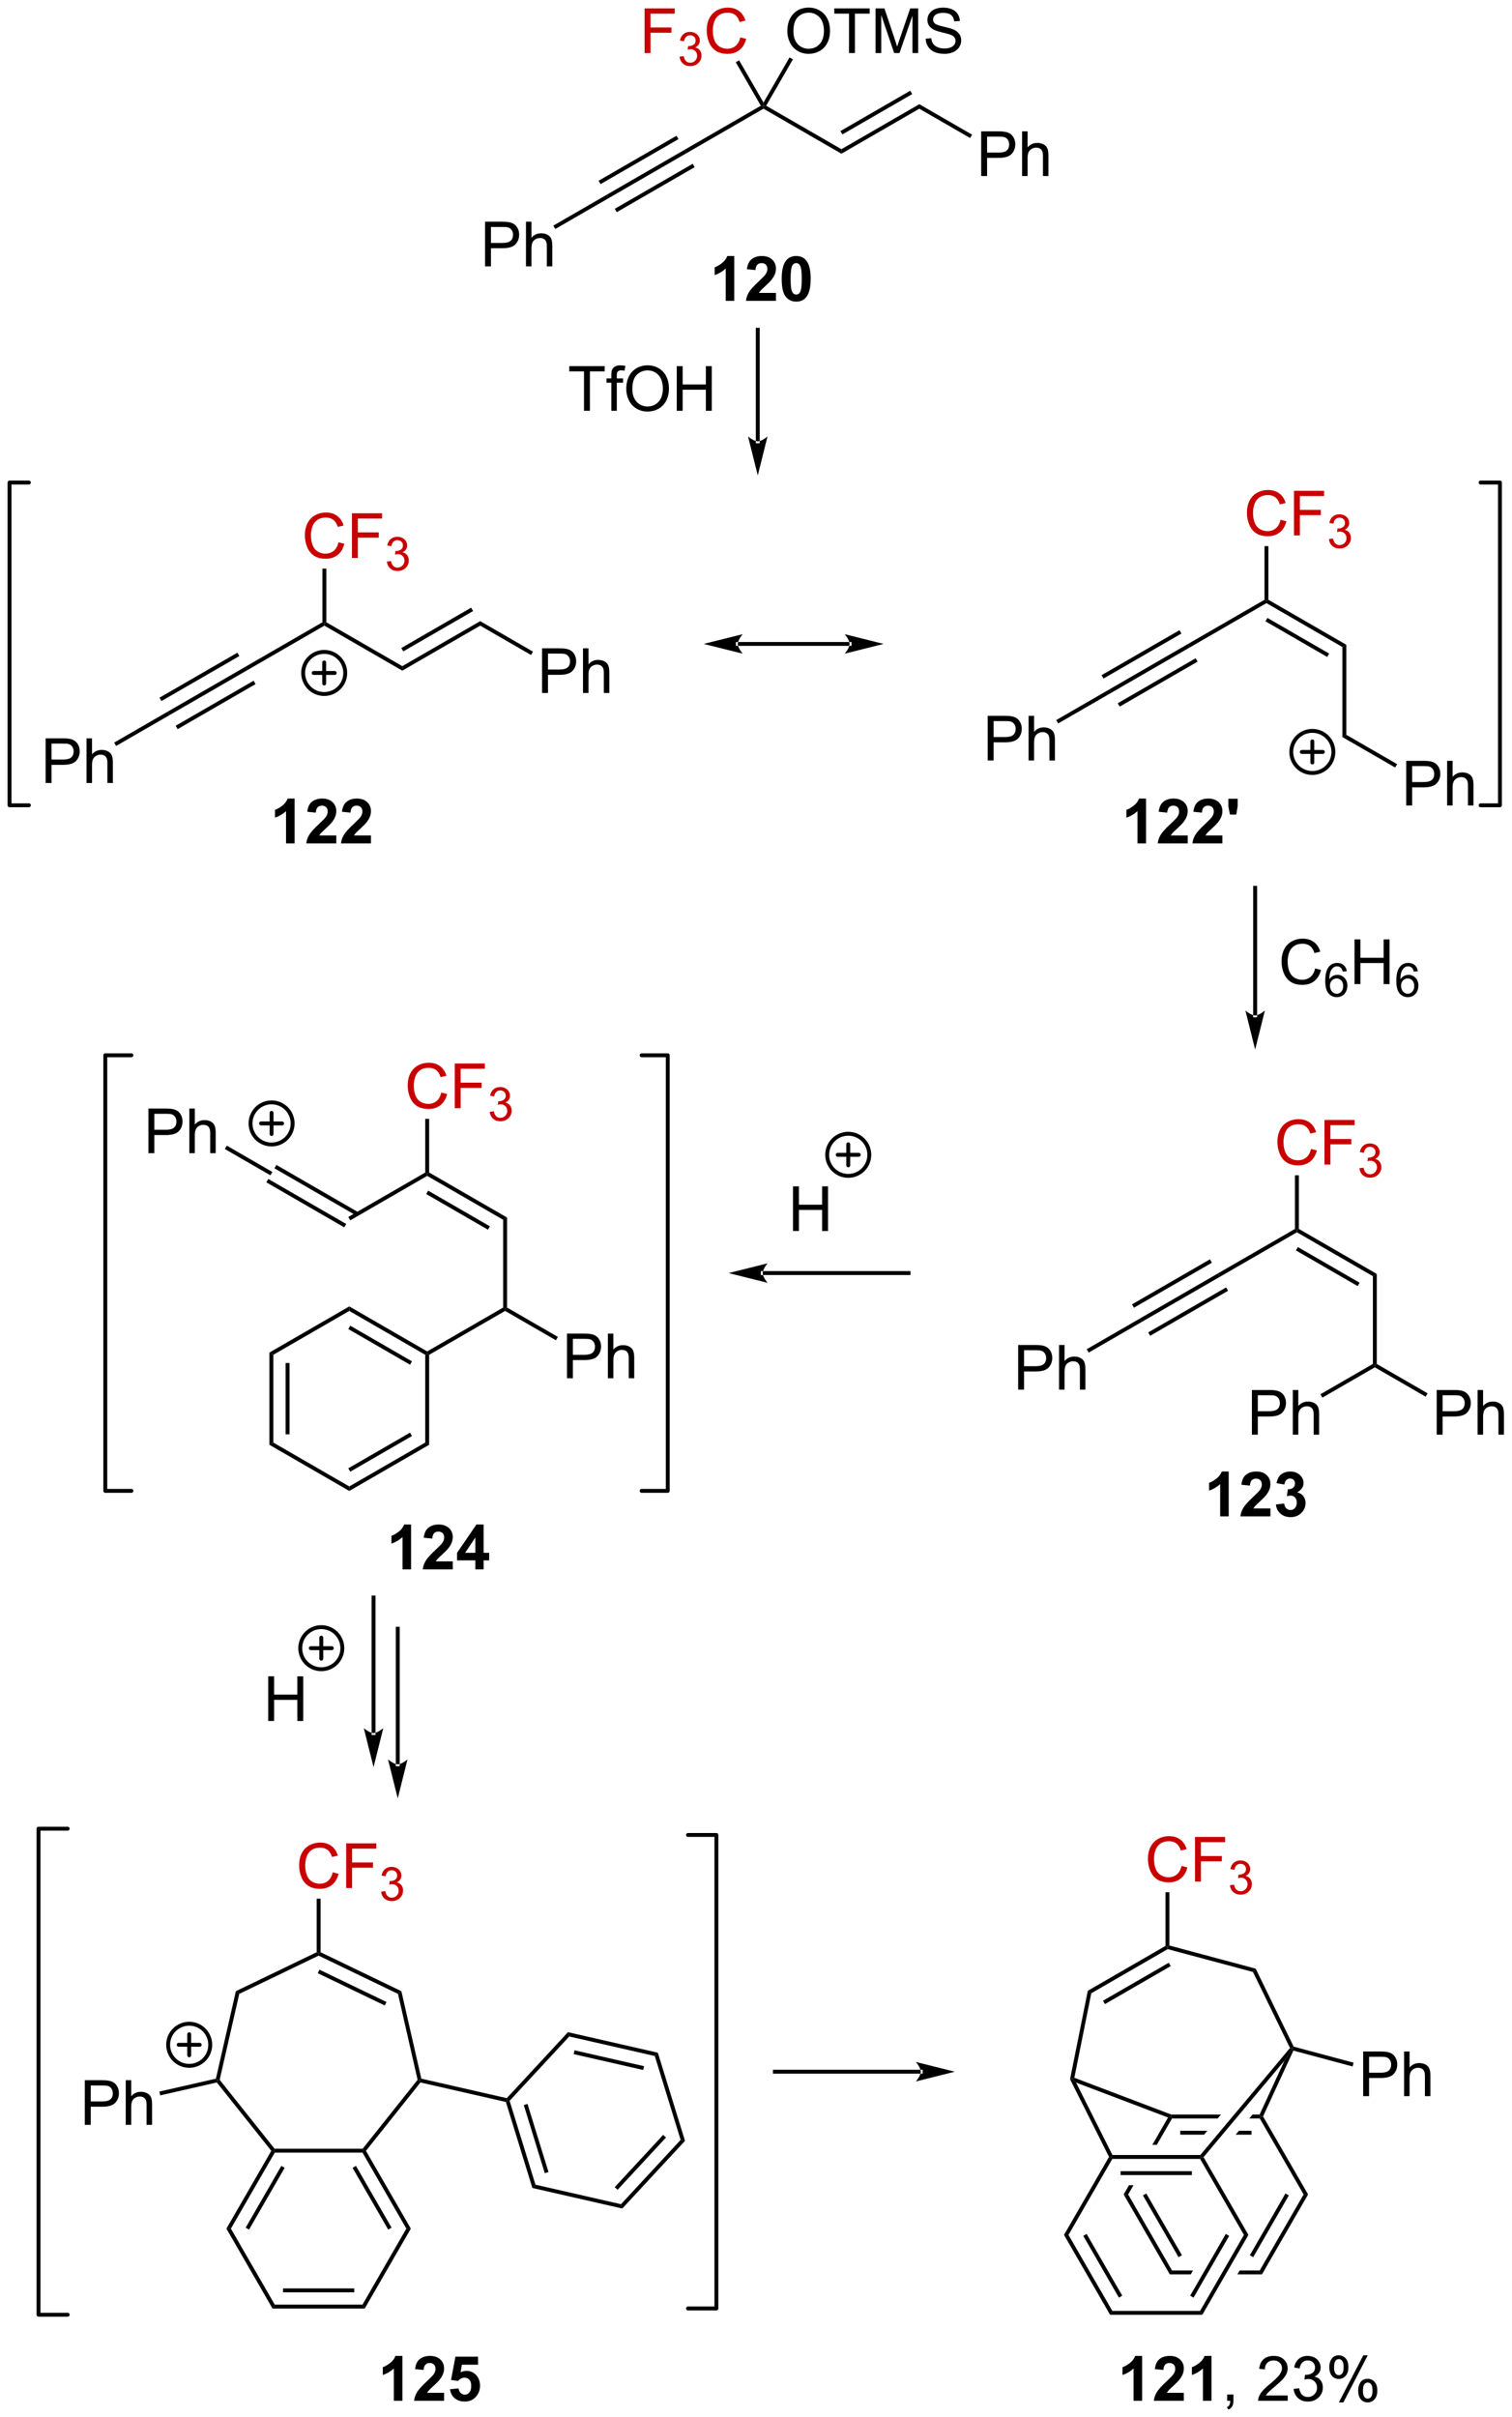 <?xml version="1.0" encoding="UTF-8"?>
<!DOCTYPE svg PUBLIC '-//W3C//DTD SVG 1.0//EN'
          'http://www.w3.org/TR/2001/REC-SVG-20010904/DTD/svg10.dtd'>
<svg stroke-dasharray="none" shape-rendering="auto" xmlns="http://www.w3.org/2000/svg" font-family="'Dialog'" text-rendering="auto" width="532" fill-opacity="1" color-interpolation="auto" color-rendering="auto" preserveAspectRatio="xMidYMid meet" font-size="12px" viewBox="0 0 532 850" fill="black" xmlns:xlink="http://www.w3.org/1999/xlink" stroke="black" image-rendering="auto" stroke-miterlimit="10" stroke-linecap="square" stroke-linejoin="miter" font-style="normal" stroke-width="1" height="850" stroke-dashoffset="0" font-weight="normal" stroke-opacity="1"
><!--Generated by the Batik Graphics2D SVG Generator--><defs id="genericDefs"
  /><g
  ><defs id="defs1"
    ><clipPath clipPathUnits="userSpaceOnUse" id="clipPath1"
      ><path d="M0.646 1.611 L200.077 1.611 L200.077 320.347 L0.646 320.347 L0.646 1.611 Z"
      /></clipPath
      ><clipPath clipPathUnits="userSpaceOnUse" id="clipPath2"
      ><path d="M22.79 76.231 L22.79 386.104 L216.675 386.104 L216.675 76.231 Z"
      /></clipPath
    ></defs
    ><g transform="scale(2.667,2.667) translate(-0.646,-1.611) matrix(1.029,0,0,1.029,-22.796,-76.8)"
    ><path d="M84.968 110.335 L84.968 104.609 L87.13 104.609 Q87.7 104.609 87.999 104.663 Q88.421 104.734 88.705 104.931 Q88.992 105.127 89.166 105.484 Q89.341 105.838 89.341 106.265 Q89.341 106.994 88.874 107.502 Q88.411 108.007 87.195 108.007 L85.726 108.007 L85.726 110.335 L84.968 110.335 ZM85.726 107.33 L87.208 107.33 Q87.942 107.33 88.249 107.056 Q88.559 106.783 88.559 106.288 Q88.559 105.929 88.377 105.674 Q88.195 105.416 87.898 105.335 Q87.708 105.283 87.192 105.283 L85.726 105.283 L85.726 107.33 ZM90.216 110.335 L90.216 104.609 L90.919 104.609 L90.919 106.663 Q91.411 106.093 92.161 106.093 Q92.622 106.093 92.96 106.275 Q93.302 106.455 93.447 106.775 Q93.593 107.096 93.593 107.705 L93.593 110.335 L92.89 110.335 L92.89 107.705 Q92.89 107.179 92.661 106.939 Q92.434 106.697 92.015 106.697 Q91.703 106.697 91.427 106.861 Q91.153 107.023 91.036 107.301 Q90.919 107.577 90.919 108.064 L90.919 110.335 L90.216 110.335 Z" stroke="none" clip-path="url(#clipPath2)"
    /></g
    ><g transform="matrix(2.743,0,0,2.743,-62.511,-209.096)"
    ><path d="M94.012 105.587 L93.762 105.154 L100.612 101.198 L100.862 101.632 Z" stroke="none" clip-path="url(#clipPath2)"
    /></g
    ><g transform="matrix(2.743,0,0,2.743,-62.511,-209.096)"
    ><path d="M100.862 101.632 L100.612 101.198 L110.606 95.428 L110.856 95.862 ZM99.824 99.833 L109.818 94.063 L109.568 93.63 L99.574 99.4 ZM101.901 103.43 L111.895 97.66 L111.645 97.227 L101.651 102.998 Z" stroke="none" clip-path="url(#clipPath2)"
    /></g
    ><g transform="matrix(2.743,0,0,2.743,-62.511,-209.096)"
    ><path d="M110.856 95.862 L110.606 95.428 L120.384 89.784 L120.725 89.875 L120.725 90.164 Z" stroke="none" clip-path="url(#clipPath2)"
    /></g
    ><g transform="matrix(2.743,0,0,2.743,-62.511,-209.096)"
    ><path d="M120.725 90.164 L120.725 89.875 L121.067 89.784 L130.719 95.356 L130.719 95.934 Z" stroke="none" clip-path="url(#clipPath2)"
    /></g
    ><g transform="matrix(2.743,0,0,2.743,-62.511,-209.096)"
    ><path d="M130.719 95.934 L130.719 95.356 L140.713 89.586 L140.713 90.164 ZM130.844 93.463 L139.799 88.293 L139.549 87.859 L130.594 93.03 Z" stroke="none" clip-path="url(#clipPath2)"
    /></g
    ><g transform="matrix(2.743,0,0,2.743,-62.511,-209.096)"
    ><path d="M148.649 98.795 L148.649 93.068 L150.811 93.068 Q151.381 93.068 151.68 93.123 Q152.102 93.193 152.386 93.391 Q152.673 93.587 152.847 93.943 Q153.022 94.298 153.022 94.725 Q153.022 95.454 152.555 95.962 Q152.092 96.467 150.876 96.467 L149.407 96.467 L149.407 98.795 L148.649 98.795 ZM149.407 95.79 L150.889 95.79 Q151.623 95.79 151.93 95.516 Q152.24 95.243 152.24 94.748 Q152.24 94.389 152.058 94.133 Q151.876 93.876 151.579 93.795 Q151.389 93.743 150.873 93.743 L149.407 93.743 L149.407 95.79 ZM153.897 98.795 L153.897 93.068 L154.6 93.068 L154.6 95.123 Q155.092 94.553 155.842 94.553 Q156.303 94.553 156.642 94.735 Q156.983 94.915 157.129 95.235 Q157.274 95.555 157.274 96.165 L157.274 98.795 L156.571 98.795 L156.571 96.165 Q156.571 95.639 156.342 95.399 Q156.115 95.157 155.696 95.157 Q155.384 95.157 155.108 95.321 Q154.834 95.483 154.717 95.761 Q154.6 96.037 154.6 96.524 L154.6 98.795 L153.897 98.795 Z" stroke="none" clip-path="url(#clipPath2)"
    /></g
    ><g transform="matrix(2.743,0,0,2.743,-62.511,-209.096)"
    ><path d="M140.713 90.164 L140.713 89.586 L147.482 93.494 L147.232 93.927 Z" stroke="none" clip-path="url(#clipPath2)"
    /></g
    ><g fill="rgb(200,0,0)" transform="matrix(2.743,0,0,2.743,-62.511,-209.096)" stroke="rgb(200,0,0)"
    ><path d="M105.475 83.031 L105.475 77.304 L109.34 77.304 L109.34 77.979 L106.233 77.979 L106.233 79.752 L108.921 79.752 L108.921 80.429 L106.233 80.429 L106.233 83.031 L105.475 83.031 Z" stroke="none" clip-path="url(#clipPath2)"
    /></g
    ><g fill="rgb(200,0,0)" transform="matrix(2.743,0,0,2.743,-62.511,-209.096)" stroke="rgb(200,0,0)"
    ><path d="M109.958 83.496 L110.485 83.426 Q110.577 83.875 110.794 84.072 Q111.012 84.27 111.327 84.27 Q111.698 84.27 111.954 84.012 Q112.212 83.754 112.212 83.373 Q112.212 83.01 111.973 82.775 Q111.737 82.539 111.37 82.539 Q111.221 82.539 110.999 82.598 L111.057 82.135 Q111.11 82.141 111.141 82.141 Q111.479 82.141 111.749 81.965 Q112.018 81.789 112.018 81.422 Q112.018 81.133 111.821 80.944 Q111.626 80.752 111.315 80.752 Q111.007 80.752 110.801 80.945 Q110.596 81.139 110.538 81.525 L110.01 81.432 Q110.108 80.9 110.45 80.609 Q110.794 80.319 111.303 80.319 Q111.655 80.319 111.95 80.469 Q112.247 80.619 112.403 80.881 Q112.559 81.141 112.559 81.434 Q112.559 81.713 112.409 81.942 Q112.26 82.17 111.967 82.305 Q112.348 82.393 112.559 82.67 Q112.77 82.945 112.77 83.362 Q112.77 83.924 112.36 84.317 Q111.95 84.707 111.323 84.707 Q110.758 84.707 110.383 84.371 Q110.01 84.033 109.958 83.496 Z" stroke="none" clip-path="url(#clipPath2)"
    /></g
    ><g fill="rgb(200,0,0)" transform="matrix(2.743,0,0,2.743,-62.511,-209.096)" stroke="rgb(200,0,0)"
    ><path d="M117.746 81.023 L118.504 81.213 Q118.267 82.148 117.647 82.64 Q117.027 83.13 116.134 83.13 Q115.207 83.13 114.626 82.752 Q114.048 82.375 113.743 81.661 Q113.441 80.945 113.441 80.125 Q113.441 79.229 113.782 78.565 Q114.126 77.898 114.756 77.552 Q115.386 77.206 116.144 77.206 Q117.004 77.206 117.59 77.643 Q118.175 78.081 118.407 78.875 L117.66 79.049 Q117.462 78.424 117.082 78.14 Q116.704 77.854 116.129 77.854 Q115.47 77.854 115.024 78.172 Q114.582 78.487 114.402 79.021 Q114.222 79.554 114.222 80.12 Q114.222 80.851 114.436 81.396 Q114.649 81.94 115.097 82.211 Q115.548 82.479 116.071 82.479 Q116.707 82.479 117.147 82.112 Q117.59 81.745 117.746 81.023 Z" stroke="none" clip-path="url(#clipPath2)"
    /></g
    ><g transform="matrix(2.743,0,0,2.743,-62.511,-209.096)"
    ><path d="M120.725 89.375 L120.725 89.875 L120.384 89.784 L117.168 84.213 L117.6 83.963 Z" stroke="none" clip-path="url(#clipPath2)"
    /></g
    ><g transform="matrix(2.743,0,0,2.743,-62.511,-209.096)"
    ><path d="M123.783 80.242 Q123.783 78.815 124.549 78.01 Q125.314 77.203 126.525 77.203 Q127.317 77.203 127.953 77.583 Q128.59 77.961 128.924 78.638 Q129.26 79.315 129.26 80.174 Q129.26 81.047 128.908 81.734 Q128.557 82.422 127.911 82.776 Q127.268 83.13 126.52 83.13 Q125.713 83.13 125.075 82.739 Q124.439 82.346 124.111 81.672 Q123.783 80.995 123.783 80.242 ZM124.564 80.252 Q124.564 81.289 125.119 81.885 Q125.677 82.479 126.518 82.479 Q127.372 82.479 127.924 81.877 Q128.478 81.276 128.478 80.172 Q128.478 79.471 128.242 78.95 Q128.005 78.429 127.549 78.143 Q127.096 77.854 126.528 77.854 Q125.723 77.854 125.143 78.409 Q124.564 78.961 124.564 80.252 ZM131.693 83.031 L131.693 77.979 L129.805 77.979 L129.805 77.304 L134.344 77.304 L134.344 77.979 L132.451 77.979 L132.451 83.031 L131.693 83.031 ZM135.098 83.031 L135.098 77.304 L136.239 77.304 L137.596 81.359 Q137.783 81.924 137.869 82.206 Q137.965 81.893 138.174 81.289 L139.544 77.304 L140.565 77.304 L140.565 83.031 L139.833 83.031 L139.833 78.237 L138.169 83.031 L137.486 83.031 L135.83 78.156 L135.83 83.031 L135.098 83.031 ZM141.528 81.19 L142.244 81.127 Q142.294 81.557 142.478 81.833 Q142.666 82.109 143.057 82.278 Q143.447 82.448 143.934 82.448 Q144.369 82.448 144.7 82.32 Q145.033 82.19 145.195 81.966 Q145.356 81.742 145.356 81.476 Q145.356 81.206 145.2 81.005 Q145.044 80.804 144.684 80.666 Q144.455 80.578 143.666 80.388 Q142.877 80.198 142.559 80.031 Q142.15 79.815 141.947 79.497 Q141.747 79.179 141.747 78.784 Q141.747 78.351 141.992 77.974 Q142.239 77.596 142.71 77.401 Q143.184 77.206 143.762 77.206 Q144.4 77.206 144.885 77.411 Q145.372 77.617 145.632 78.015 Q145.895 78.414 145.916 78.916 L145.19 78.971 Q145.13 78.429 144.791 78.153 Q144.455 77.875 143.794 77.875 Q143.106 77.875 142.791 78.127 Q142.478 78.377 142.478 78.734 Q142.478 79.041 142.7 79.242 Q142.919 79.44 143.843 79.651 Q144.768 79.859 145.111 80.015 Q145.611 80.245 145.848 80.599 Q146.088 80.953 146.088 81.414 Q146.088 81.87 145.825 82.276 Q145.565 82.679 145.072 82.906 Q144.583 83.13 143.971 83.13 Q143.192 83.13 142.666 82.903 Q142.143 82.674 141.843 82.221 Q141.544 81.765 141.528 81.19 Z" stroke="none" clip-path="url(#clipPath2)"
    /></g
    ><g transform="matrix(2.743,0,0,2.743,-62.511,-209.096)"
    ><path d="M121.067 89.784 L120.725 89.875 L120.725 89.375 L124.066 83.589 L124.499 83.839 Z" stroke="none" clip-path="url(#clipPath2)"
    /></g
    ><g transform="matrix(2.743,0,0,2.743,-62.511,-209.096)"
    ><path d="M28.642 176.607 L28.642 170.88 L30.803 170.88 Q31.374 170.88 31.673 170.935 Q32.095 171.005 32.379 171.203 Q32.665 171.399 32.84 171.755 Q33.014 172.109 33.014 172.536 Q33.014 173.266 32.548 173.774 Q32.084 174.279 30.868 174.279 L29.4 174.279 L29.4 176.607 L28.642 176.607 ZM29.4 173.602 L30.881 173.602 Q31.616 173.602 31.923 173.328 Q32.233 173.055 32.233 172.56 Q32.233 172.201 32.051 171.945 Q31.868 171.688 31.572 171.607 Q31.381 171.555 30.866 171.555 L29.4 171.555 L29.4 173.602 ZM33.889 176.607 L33.889 170.88 L34.592 170.88 L34.592 172.935 Q35.084 172.365 35.834 172.365 Q36.295 172.365 36.634 172.547 Q36.975 172.727 37.121 173.047 Q37.267 173.367 37.267 173.977 L37.267 176.607 L36.564 176.607 L36.564 173.977 Q36.564 173.451 36.334 173.211 Q36.108 172.969 35.689 172.969 Q35.376 172.969 35.1 173.133 Q34.827 173.294 34.709 173.573 Q34.592 173.849 34.592 174.336 L34.592 176.607 L33.889 176.607 Z" stroke="none" clip-path="url(#clipPath2)"
    /></g
    ><g transform="matrix(2.743,0,0,2.743,-62.511,-209.096)"
    ><path d="M37.685 171.858 L37.435 171.425 L44.286 167.47 L44.536 167.903 Z" stroke="none" clip-path="url(#clipPath2)"
    /></g
    ><g transform="matrix(2.743,0,0,2.743,-62.511,-209.096)"
    ><path d="M44.536 167.903 L44.286 167.47 L54.28 161.7 L54.53 162.133 ZM43.497 166.104 L53.491 160.334 L53.241 159.901 L43.247 165.671 ZM45.574 169.702 L55.568 163.932 L55.318 163.499 L45.324 169.269 Z" stroke="none" clip-path="url(#clipPath2)"
    /></g
    ><g transform="matrix(2.743,0,0,2.743,-62.511,-209.096)"
    ><path d="M54.53 162.133 L54.28 161.7 L64.149 156.002 L64.399 156.147 L64.399 156.435 Z" stroke="none" clip-path="url(#clipPath2)"
    /></g
    ><g transform="matrix(2.743,0,0,2.743,-62.511,-209.096)"
    ><path d="M64.399 156.435 L64.399 156.147 L64.649 156.002 L74.393 161.628 L74.393 162.205 Z" stroke="none" clip-path="url(#clipPath2)"
    /></g
    ><g transform="matrix(2.743,0,0,2.743,-62.511,-209.096)"
    ><path d="M74.393 162.205 L74.393 161.628 L84.387 155.858 L84.387 156.435 ZM74.518 159.735 L83.473 154.564 L83.223 154.131 L74.268 159.302 Z" stroke="none" clip-path="url(#clipPath2)"
    /></g
    ><g transform="matrix(2.743,0,0,2.743,-62.511,-209.096)"
    ><path d="M92.323 165.067 L92.323 159.34 L94.484 159.34 Q95.055 159.34 95.354 159.395 Q95.776 159.465 96.06 159.663 Q96.346 159.858 96.521 160.215 Q96.695 160.569 96.695 160.996 Q96.695 161.726 96.229 162.233 Q95.766 162.739 94.549 162.739 L93.081 162.739 L93.081 165.067 L92.323 165.067 ZM93.081 162.061 L94.562 162.061 Q95.297 162.061 95.604 161.788 Q95.914 161.515 95.914 161.02 Q95.914 160.66 95.732 160.405 Q95.549 160.147 95.253 160.067 Q95.062 160.015 94.547 160.015 L93.081 160.015 L93.081 162.061 ZM97.57 165.067 L97.57 159.34 L98.273 159.34 L98.273 161.395 Q98.766 160.825 99.516 160.825 Q99.977 160.825 100.315 161.007 Q100.656 161.186 100.802 161.507 Q100.948 161.827 100.948 162.436 L100.948 165.067 L100.245 165.067 L100.245 162.436 Q100.245 161.91 100.016 161.671 Q99.789 161.429 99.37 161.429 Q99.057 161.429 98.781 161.593 Q98.508 161.754 98.391 162.033 Q98.273 162.309 98.273 162.796 L98.273 165.067 L97.57 165.067 Z" stroke="none" clip-path="url(#clipPath2)"
    /></g
    ><g transform="matrix(2.743,0,0,2.743,-62.511,-209.096)"
    ><path d="M84.387 156.435 L84.387 155.858 L91.156 159.766 L90.906 160.199 Z" stroke="none" clip-path="url(#clipPath2)"
    /></g
    ><g fill="rgb(200,0,0)" transform="matrix(2.743,0,0,2.743,-62.511,-209.096)" stroke="rgb(200,0,0)"
    ><path d="M66.202 145.749 L66.96 145.939 Q66.723 146.874 66.103 147.366 Q65.483 147.856 64.59 147.856 Q63.663 147.856 63.082 147.478 Q62.504 147.1 62.199 146.387 Q61.897 145.671 61.897 144.85 Q61.897 143.954 62.238 143.291 Q62.582 142.624 63.212 142.277 Q63.842 141.931 64.6 141.931 Q65.46 141.931 66.046 142.369 Q66.632 142.806 66.863 143.6 L66.116 143.775 Q65.918 143.15 65.538 142.866 Q65.16 142.579 64.585 142.579 Q63.926 142.579 63.48 142.897 Q63.038 143.212 62.858 143.746 Q62.678 144.28 62.678 144.845 Q62.678 145.577 62.892 146.121 Q63.105 146.666 63.553 146.936 Q64.004 147.204 64.527 147.204 Q65.163 147.204 65.603 146.837 Q66.046 146.47 66.202 145.749 ZM67.932 147.757 L67.932 142.03 L71.797 142.03 L71.797 142.704 L68.69 142.704 L68.69 144.478 L71.378 144.478 L71.378 145.155 L68.69 145.155 L68.69 147.757 L67.932 147.757 Z" stroke="none" clip-path="url(#clipPath2)"
    /></g
    ><g fill="rgb(200,0,0)" transform="matrix(2.743,0,0,2.743,-62.511,-209.096)" stroke="rgb(200,0,0)"
    ><path d="M72.415 148.222 L72.942 148.151 Q73.034 148.601 73.251 148.798 Q73.469 148.995 73.784 148.995 Q74.155 148.995 74.411 148.738 Q74.669 148.48 74.669 148.099 Q74.669 147.736 74.43 147.501 Q74.194 147.265 73.827 147.265 Q73.678 147.265 73.456 147.323 L73.514 146.861 Q73.567 146.866 73.598 146.866 Q73.936 146.866 74.206 146.691 Q74.475 146.515 74.475 146.148 Q74.475 145.859 74.278 145.669 Q74.083 145.478 73.772 145.478 Q73.464 145.478 73.258 145.671 Q73.053 145.864 72.995 146.251 L72.468 146.157 Q72.565 145.626 72.907 145.335 Q73.251 145.044 73.76 145.044 Q74.112 145.044 74.407 145.195 Q74.704 145.345 74.86 145.607 Q75.016 145.866 75.016 146.159 Q75.016 146.439 74.866 146.667 Q74.718 146.896 74.424 147.03 Q74.805 147.118 75.016 147.396 Q75.227 147.671 75.227 148.087 Q75.227 148.65 74.817 149.042 Q74.407 149.433 73.78 149.433 Q73.216 149.433 72.841 149.097 Q72.468 148.759 72.415 148.222 Z" stroke="none" clip-path="url(#clipPath2)"
    /></g
    ><g transform="matrix(2.743,0,0,2.743,-62.511,-209.096)"
    ><path d="M64.649 156.002 L64.399 156.147 L64.149 156.002 L64.149 149.125 L64.649 149.125 Z" stroke="none" clip-path="url(#clipPath2)"
    /></g
    ><g transform="matrix(2.743,0,0,2.743,-62.511,-209.096)"
    ><path d="M149.482 173.722 L149.482 167.995 L151.643 167.995 Q152.214 167.995 152.513 168.05 Q152.935 168.12 153.219 168.318 Q153.505 168.513 153.68 168.87 Q153.854 169.224 153.854 169.651 Q153.854 170.381 153.388 170.888 Q152.924 171.394 151.708 171.394 L150.24 171.394 L150.24 173.722 L149.482 173.722 ZM150.24 170.716 L151.721 170.716 Q152.456 170.716 152.763 170.443 Q153.073 170.17 153.073 169.675 Q153.073 169.315 152.891 169.06 Q152.708 168.802 152.411 168.722 Q152.221 168.67 151.706 168.67 L150.24 168.67 L150.24 170.716 ZM154.729 173.722 L154.729 167.995 L155.432 167.995 L155.432 170.05 Q155.924 169.48 156.674 169.48 Q157.135 169.48 157.474 169.662 Q157.815 169.841 157.961 170.162 Q158.107 170.482 158.107 171.091 L158.107 173.722 L157.404 173.722 L157.404 171.091 Q157.404 170.565 157.174 170.326 Q156.948 170.084 156.529 170.084 Q156.216 170.084 155.94 170.248 Q155.667 170.409 155.549 170.688 Q155.432 170.964 155.432 171.451 L155.432 173.722 L154.729 173.722 Z" stroke="none" clip-path="url(#clipPath2)"
    /></g
    ><g transform="matrix(2.743,0,0,2.743,-62.511,-209.096)"
    ><path d="M158.525 168.973 L158.275 168.54 L165.126 164.585 L165.376 165.018 Z" stroke="none" clip-path="url(#clipPath2)"
    /></g
    ><g transform="matrix(2.743,0,0,2.743,-62.511,-209.096)"
    ><path d="M165.376 165.018 L165.126 164.585 L175.12 158.815 L175.37 159.248 ZM164.337 163.219 L174.331 157.449 L174.081 157.016 L164.087 162.786 ZM166.414 166.817 L176.408 161.047 L176.158 160.614 L166.164 166.384 Z" stroke="none" clip-path="url(#clipPath2)"
    /></g
    ><g transform="matrix(2.743,0,0,2.743,-62.511,-209.096)"
    ><path d="M175.37 159.248 L175.12 158.815 L184.989 153.117 L185.239 153.262 L185.239 153.55 Z" stroke="none" clip-path="url(#clipPath2)"
    /></g
    ><g transform="matrix(2.743,0,0,2.743,-62.511,-209.096)"
    ><path d="M185.239 153.55 L185.239 153.262 L185.489 153.117 L195.483 158.887 L194.983 159.176 ZM185.114 155.877 L193.03 160.447 L193.28 160.014 L185.364 155.444 Z" stroke="none" clip-path="url(#clipPath2)"
    /></g
    ><g fill="rgb(200,0,0)" transform="matrix(2.743,0,0,2.743,-62.511,-209.096)" stroke="rgb(200,0,0)"
    ><path d="M187.042 142.864 L187.8 143.054 Q187.563 143.989 186.943 144.481 Q186.323 144.971 185.43 144.971 Q184.503 144.971 183.922 144.593 Q183.344 144.215 183.039 143.502 Q182.737 142.786 182.737 141.965 Q182.737 141.07 183.078 140.405 Q183.422 139.739 184.052 139.392 Q184.682 139.046 185.44 139.046 Q186.3 139.046 186.886 139.484 Q187.471 139.921 187.703 140.715 L186.956 140.89 Q186.758 140.265 186.378 139.981 Q186 139.695 185.425 139.695 Q184.766 139.695 184.321 140.012 Q183.878 140.327 183.698 140.861 Q183.518 141.395 183.518 141.96 Q183.518 142.692 183.732 143.236 Q183.946 143.78 184.393 144.051 Q184.844 144.32 185.367 144.32 Q186.003 144.32 186.443 143.952 Q186.886 143.585 187.042 142.864 ZM188.772 144.872 L188.772 139.145 L192.637 139.145 L192.637 139.82 L189.53 139.82 L189.53 141.593 L192.218 141.593 L192.218 142.27 L189.53 142.27 L189.53 144.872 L188.772 144.872 Z" stroke="none" clip-path="url(#clipPath2)"
    /></g
    ><g fill="rgb(200,0,0)" transform="matrix(2.743,0,0,2.743,-62.511,-209.096)" stroke="rgb(200,0,0)"
    ><path d="M193.255 145.337 L193.782 145.267 Q193.874 145.716 194.091 145.913 Q194.309 146.11 194.624 146.11 Q194.995 146.11 195.251 145.852 Q195.509 145.595 195.509 145.214 Q195.509 144.851 195.27 144.616 Q195.034 144.38 194.667 144.38 Q194.518 144.38 194.296 144.438 L194.354 143.976 Q194.407 143.981 194.438 143.981 Q194.776 143.981 195.046 143.806 Q195.315 143.63 195.315 143.263 Q195.315 142.974 195.118 142.784 Q194.923 142.593 194.612 142.593 Q194.304 142.593 194.099 142.786 Q193.893 142.979 193.835 143.366 L193.308 143.272 Q193.405 142.741 193.747 142.45 Q194.091 142.159 194.601 142.159 Q194.952 142.159 195.247 142.31 Q195.544 142.46 195.7 142.722 Q195.856 142.981 195.856 143.274 Q195.856 143.554 195.706 143.782 Q195.558 144.011 195.264 144.145 Q195.645 144.233 195.856 144.511 Q196.067 144.786 196.067 145.202 Q196.067 145.765 195.657 146.157 Q195.247 146.548 194.62 146.548 Q194.055 146.548 193.68 146.212 Q193.308 145.874 193.255 145.337 Z" stroke="none" clip-path="url(#clipPath2)"
    /></g
    ><g transform="matrix(2.743,0,0,2.743,-62.511,-209.096)"
    ><path d="M185.489 153.117 L185.239 153.262 L184.989 153.117 L184.989 146.24 L185.489 146.24 Z" stroke="none" clip-path="url(#clipPath2)"
    /></g
    ><g transform="matrix(2.743,0,0,2.743,-62.511,-209.096)"
    ><path d="M131.763 159.028 L131.763 159.028 L117.433 159.028 L117.183 159.028 L117.183 158.528 L117.433 158.528 L131.763 158.528 L132.013 158.528 L132.013 159.028 ZM136.138 158.778 L131.138 157.528 C131.138 157.528 131.763 158.231 131.763 158.778 C131.763 159.325 131.138 160.028 131.138 160.028 ZM113.058 158.778 L118.058 160.028 C118.058 160.028 117.433 159.325 117.433 158.778 C117.433 158.231 118.058 157.528 118.058 157.528 Z" stroke="none" clip-path="url(#clipPath2)"
    /></g
    ><g stroke-width="0.5" transform="matrix(2.743,0,0,2.743,-62.511,-209.096)" stroke-linejoin="round" stroke-linecap="round"
    ><path fill="none" d="M212.708 179.467 L215.191 179.467 L215.191 138.089 L212.708 138.089" clip-path="url(#clipPath2)"
    /></g
    ><g stroke-width="0.5" transform="matrix(2.743,0,0,2.743,-62.511,-209.096)" stroke-linejoin="round" stroke-linecap="round"
    ><path fill="none" d="M26.495 138.089 L24.012 138.089 L24.012 179.467 L26.495 179.467" clip-path="url(#clipPath2)"
    /></g
    ><g transform="matrix(2.743,0,0,2.743,-62.511,-209.096)"
    ><path d="M60.577 184.351 L59.48 184.351 L59.48 180.213 Q58.879 180.776 58.061 181.046 L58.061 180.049 Q58.491 179.908 58.993 179.518 Q59.499 179.125 59.686 178.601 L60.577 178.601 L60.577 184.351 ZM65.924 183.33 L65.924 184.351 L62.078 184.351 Q62.141 183.773 62.453 183.255 Q62.766 182.737 63.687 181.882 Q64.43 181.19 64.596 180.945 Q64.823 180.604 64.823 180.273 Q64.823 179.906 64.625 179.708 Q64.43 179.51 64.081 179.51 Q63.737 179.51 63.534 179.718 Q63.331 179.924 63.299 180.406 L62.206 180.296 Q62.305 179.39 62.82 178.997 Q63.336 178.601 64.109 178.601 Q64.956 178.601 65.44 179.059 Q65.924 179.515 65.924 180.195 Q65.924 180.58 65.786 180.932 Q65.648 181.281 65.346 181.664 Q65.148 181.916 64.627 182.393 Q64.109 182.869 63.969 183.026 Q63.831 183.182 63.745 183.33 L65.924 183.33 ZM70.374 183.33 L70.374 184.351 L66.527 184.351 Q66.59 183.773 66.902 183.255 Q67.215 182.737 68.137 181.882 Q68.879 181.19 69.046 180.945 Q69.272 180.604 69.272 180.273 Q69.272 179.906 69.074 179.708 Q68.879 179.51 68.53 179.51 Q68.186 179.51 67.983 179.718 Q67.78 179.924 67.749 180.406 L66.655 180.296 Q66.754 179.39 67.269 178.997 Q67.785 178.601 68.558 178.601 Q69.405 178.601 69.889 179.059 Q70.374 179.515 70.374 180.195 Q70.374 180.58 70.236 180.932 Q70.098 181.281 69.796 181.664 Q69.598 181.916 69.077 182.393 Q68.558 182.869 68.418 183.026 Q68.28 183.182 68.194 183.33 L70.374 183.33 Z" stroke="none" clip-path="url(#clipPath2)"
    /></g
    ><g transform="matrix(2.743,0,0,2.743,-62.511,-209.096)"
    ><path d="M169.792 184.351 L168.696 184.351 L168.696 180.213 Q168.094 180.776 167.276 181.046 L167.276 180.049 Q167.706 179.908 168.208 179.518 Q168.714 179.125 168.901 178.601 L169.792 178.601 L169.792 184.351 ZM175.139 183.33 L175.139 184.351 L171.293 184.351 Q171.356 183.773 171.668 183.255 Q171.981 182.737 172.903 181.882 Q173.645 181.19 173.811 180.945 Q174.038 180.604 174.038 180.273 Q174.038 179.906 173.84 179.708 Q173.645 179.51 173.296 179.51 Q172.952 179.51 172.749 179.718 Q172.546 179.924 172.514 180.406 L171.421 180.296 Q171.52 179.39 172.035 178.997 Q172.551 178.601 173.324 178.601 Q174.171 178.601 174.655 179.059 Q175.139 179.515 175.139 180.195 Q175.139 180.58 175.001 180.932 Q174.863 181.281 174.561 181.664 Q174.363 181.916 173.843 182.393 Q173.324 182.869 173.184 183.026 Q173.046 183.182 172.96 183.33 L175.139 183.33 ZM179.589 183.33 L179.589 184.351 L175.742 184.351 Q175.805 183.773 176.117 183.255 Q176.43 182.737 177.352 181.882 Q178.094 181.19 178.261 180.945 Q178.487 180.604 178.487 180.273 Q178.487 179.906 178.289 179.708 Q178.094 179.51 177.745 179.51 Q177.401 179.51 177.198 179.718 Q176.995 179.924 176.964 180.406 L175.87 180.296 Q175.969 179.39 176.484 178.997 Q177 178.601 177.774 178.601 Q178.62 178.601 179.104 179.059 Q179.589 179.515 179.589 180.195 Q179.589 180.58 179.451 180.932 Q179.313 181.281 179.011 181.664 Q178.813 181.916 178.292 182.393 Q177.774 182.869 177.633 183.026 Q177.495 183.182 177.409 183.33 L179.589 183.33 ZM180.559 180.658 L180.35 179.593 L180.35 178.625 L181.546 178.625 L181.546 179.593 L181.366 180.658 L180.559 180.658 Z" stroke="none" clip-path="url(#clipPath2)"
    /></g
    ><g transform="matrix(2.743,0,0,2.743,-62.511,-209.096)"
    ><path d="M116.974 114.798 L115.877 114.798 L115.877 110.66 Q115.276 111.223 114.458 111.494 L114.458 110.496 Q114.888 110.356 115.39 109.965 Q115.895 109.572 116.083 109.048 L116.974 109.048 L116.974 114.798 ZM122.321 113.778 L122.321 114.798 L118.475 114.798 Q118.537 114.22 118.85 113.702 Q119.162 113.184 120.084 112.33 Q120.826 111.637 120.993 111.392 Q121.22 111.051 121.22 110.72 Q121.22 110.353 121.022 110.155 Q120.826 109.957 120.478 109.957 Q120.134 109.957 119.931 110.165 Q119.728 110.371 119.696 110.853 L118.603 110.744 Q118.701 109.837 119.217 109.444 Q119.733 109.048 120.506 109.048 Q121.353 109.048 121.837 109.507 Q122.321 109.962 122.321 110.642 Q122.321 111.028 122.183 111.379 Q122.045 111.728 121.743 112.111 Q121.545 112.363 121.024 112.84 Q120.506 113.317 120.366 113.473 Q120.228 113.629 120.142 113.778 L122.321 113.778 ZM124.919 109.048 Q125.752 109.048 126.221 109.642 Q126.778 110.345 126.778 111.973 Q126.778 113.598 126.216 114.309 Q125.752 114.897 124.919 114.897 Q124.083 114.897 123.57 114.254 Q123.06 113.611 123.06 111.962 Q123.06 110.345 123.622 109.634 Q124.088 109.048 124.919 109.048 ZM124.919 109.957 Q124.721 109.957 124.565 110.085 Q124.409 110.212 124.323 110.54 Q124.208 110.965 124.208 111.973 Q124.208 112.981 124.31 113.358 Q124.411 113.736 124.565 113.861 Q124.721 113.986 124.919 113.986 Q125.12 113.986 125.276 113.858 Q125.432 113.731 125.518 113.403 Q125.63 112.981 125.63 111.973 Q125.63 110.965 125.528 110.59 Q125.427 110.212 125.273 110.085 Q125.12 109.957 124.919 109.957 Z" stroke="none" clip-path="url(#clipPath2)"
    /></g
    ><g transform="matrix(2.743,0,0,2.743,-62.511,-209.096)"
    ><path d="M97.7 128.89 L97.7 123.838 L95.812 123.838 L95.812 123.164 L100.351 123.164 L100.351 123.838 L98.458 123.838 L98.458 128.89 L97.7 128.89 ZM101.206 128.89 L101.206 125.289 L100.587 125.289 L100.587 124.742 L101.206 124.742 L101.206 124.299 Q101.206 123.882 101.282 123.679 Q101.383 123.406 101.639 123.237 Q101.894 123.065 102.355 123.065 Q102.652 123.065 103.011 123.135 L102.907 123.75 Q102.688 123.71 102.493 123.71 Q102.173 123.71 102.04 123.849 Q101.907 123.984 101.907 124.359 L101.907 124.742 L102.714 124.742 L102.714 125.289 L101.907 125.289 L101.907 128.89 L101.206 128.89 ZM103.122 126.101 Q103.122 124.674 103.887 123.869 Q104.653 123.062 105.864 123.062 Q106.656 123.062 107.291 123.442 Q107.929 123.82 108.262 124.497 Q108.598 125.174 108.598 126.033 Q108.598 126.906 108.247 127.593 Q107.895 128.281 107.249 128.635 Q106.606 128.989 105.859 128.989 Q105.052 128.989 104.413 128.599 Q103.778 128.205 103.45 127.531 Q103.122 126.854 103.122 126.101 ZM103.903 126.112 Q103.903 127.148 104.458 127.744 Q105.015 128.338 105.856 128.338 Q106.71 128.338 107.262 127.737 Q107.817 127.135 107.817 126.031 Q107.817 125.33 107.58 124.809 Q107.343 124.289 106.887 124.002 Q106.434 123.713 105.867 123.713 Q105.062 123.713 104.481 124.268 Q103.903 124.82 103.903 126.112 ZM109.597 128.89 L109.597 123.164 L110.355 123.164 L110.355 125.515 L113.331 125.515 L113.331 123.164 L114.089 123.164 L114.089 128.89 L113.331 128.89 L113.331 126.19 L110.355 126.19 L110.355 128.89 L109.597 128.89 Z" stroke="none" clip-path="url(#clipPath2)"
    /></g
    ><g transform="matrix(2.743,0,0,2.743,-62.511,-209.096)"
    ><path d="M119.74 132.803 L119.74 132.803 L119.74 118.5 L119.74 118.25 L120.24 118.25 L120.24 118.5 L120.24 132.803 L120.24 133.053 L119.74 133.053 ZM119.99 137.178 L121.24 132.178 C121.24 132.178 120.537 132.803 119.99 132.803 C119.444 132.803 118.74 132.178 118.74 132.178 Z" stroke="none" clip-path="url(#clipPath2)"
    /></g
    ><g transform="matrix(2.743,0,0,2.743,-62.511,-209.096)"
    ><path d="M153.391 254.377 L153.391 248.651 L155.553 248.651 Q156.123 248.651 156.422 248.705 Q156.844 248.776 157.128 248.974 Q157.415 249.169 157.589 249.526 Q157.763 249.88 157.763 250.307 Q157.763 251.036 157.297 251.544 Q156.834 252.049 155.618 252.049 L154.149 252.049 L154.149 254.377 L153.391 254.377 ZM154.149 251.372 L155.631 251.372 Q156.365 251.372 156.672 251.099 Q156.982 250.825 156.982 250.33 Q156.982 249.971 156.8 249.716 Q156.618 249.458 156.321 249.377 Q156.131 249.325 155.615 249.325 L154.149 249.325 L154.149 251.372 ZM158.638 254.377 L158.638 248.651 L159.342 248.651 L159.342 250.705 Q159.834 250.135 160.584 250.135 Q161.045 250.135 161.383 250.317 Q161.724 250.497 161.87 250.817 Q162.016 251.138 162.016 251.747 L162.016 254.377 L161.313 254.377 L161.313 251.747 Q161.313 251.221 161.084 250.982 Q160.857 250.739 160.438 250.739 Q160.125 250.739 159.849 250.903 Q159.576 251.065 159.459 251.343 Q159.342 251.619 159.342 252.107 L159.342 254.377 L158.638 254.377 Z" stroke="none" clip-path="url(#clipPath2)"
    /></g
    ><g transform="matrix(2.743,0,0,2.743,-62.511,-209.096)"
    ><path d="M162.435 249.629 L162.185 249.196 L169.035 245.241 L169.285 245.674 Z" stroke="none" clip-path="url(#clipPath2)"
    /></g
    ><g transform="matrix(2.743,0,0,2.743,-62.511,-209.096)"
    ><path d="M169.285 245.674 L169.035 245.241 L179.029 239.471 L179.279 239.904 ZM168.246 243.875 L178.24 238.105 L177.99 237.672 L167.996 243.442 ZM170.324 247.473 L180.318 241.703 L180.068 241.27 L170.074 247.04 Z" stroke="none" clip-path="url(#clipPath2)"
    /></g
    ><g transform="matrix(2.743,0,0,2.743,-62.511,-209.096)"
    ><path d="M179.279 239.904 L179.029 239.471 L188.898 233.773 L189.148 233.917 L189.148 234.206 Z" stroke="none" clip-path="url(#clipPath2)"
    /></g
    ><g transform="matrix(2.743,0,0,2.743,-62.511,-209.096)"
    ><path d="M189.148 234.206 L189.148 233.917 L189.398 233.773 L199.392 239.543 L198.892 239.832 ZM189.023 236.532 L196.94 241.103 L197.19 240.67 L189.273 236.099 Z" stroke="none" clip-path="url(#clipPath2)"
    /></g
    ><g fill="rgb(200,0,0)" transform="matrix(2.743,0,0,2.743,-62.511,-209.096)" stroke="rgb(200,0,0)"
    ><path d="M190.951 223.519 L191.709 223.709 Q191.472 224.644 190.852 225.137 Q190.232 225.626 189.339 225.626 Q188.412 225.626 187.831 225.249 Q187.253 224.871 186.949 224.157 Q186.647 223.441 186.647 222.621 Q186.647 221.725 186.988 221.061 Q187.331 220.394 187.962 220.048 Q188.592 219.702 189.35 219.702 Q190.209 219.702 190.795 220.139 Q191.381 220.577 191.613 221.371 L190.865 221.545 Q190.667 220.92 190.287 220.637 Q189.91 220.35 189.334 220.35 Q188.675 220.35 188.23 220.668 Q187.787 220.983 187.607 221.517 Q187.428 222.05 187.428 222.616 Q187.428 223.347 187.641 223.892 Q187.855 224.436 188.303 224.707 Q188.753 224.975 189.277 224.975 Q189.912 224.975 190.352 224.608 Q190.795 224.241 190.951 223.519 ZM192.682 225.527 L192.682 219.8 L196.546 219.8 L196.546 220.475 L193.44 220.475 L193.44 222.249 L196.127 222.249 L196.127 222.925 L193.44 222.925 L193.44 225.527 L192.682 225.527 Z" stroke="none" clip-path="url(#clipPath2)"
    /></g
    ><g fill="rgb(200,0,0)" transform="matrix(2.743,0,0,2.743,-62.511,-209.096)" stroke="rgb(200,0,0)"
    ><path d="M197.164 225.992 L197.691 225.922 Q197.783 226.371 198 226.569 Q198.219 226.766 198.533 226.766 Q198.904 226.766 199.16 226.508 Q199.418 226.25 199.418 225.869 Q199.418 225.506 199.18 225.272 Q198.943 225.035 198.576 225.035 Q198.428 225.035 198.205 225.094 L198.264 224.631 Q198.316 224.637 198.348 224.637 Q198.685 224.637 198.955 224.461 Q199.225 224.285 199.225 223.918 Q199.225 223.629 199.027 223.44 Q198.832 223.248 198.522 223.248 Q198.213 223.248 198.008 223.442 Q197.803 223.635 197.744 224.022 L197.217 223.928 Q197.314 223.397 197.656 223.106 Q198 222.815 198.51 222.815 Q198.861 222.815 199.156 222.965 Q199.453 223.115 199.609 223.377 Q199.766 223.637 199.766 223.93 Q199.766 224.209 199.615 224.438 Q199.467 224.666 199.174 224.801 Q199.555 224.889 199.766 225.166 Q199.976 225.442 199.976 225.858 Q199.976 226.42 199.566 226.813 Q199.156 227.203 198.529 227.203 Q197.965 227.203 197.59 226.867 Q197.217 226.529 197.164 225.992 Z" stroke="none" clip-path="url(#clipPath2)"
    /></g
    ><g transform="matrix(2.743,0,0,2.743,-62.511,-209.096)"
    ><path d="M189.398 233.773 L189.148 233.917 L188.898 233.773 L188.898 226.896 L189.398 226.896 Z" stroke="none" clip-path="url(#clipPath2)"
    /></g
    ><g transform="matrix(2.743,0,0,2.743,-62.511,-209.096)"
    ><path d="M198.892 239.832 L199.392 239.543 L199.392 251.083 L199.142 251.227 L198.892 251.083 Z" stroke="none" clip-path="url(#clipPath2)"
    /></g
    ><g transform="matrix(2.743,0,0,2.743,-62.511,-209.096)"
    ><path d="M183.373 260.147 L183.373 254.421 L185.535 254.421 Q186.105 254.421 186.404 254.475 Q186.826 254.546 187.11 254.744 Q187.397 254.939 187.571 255.296 Q187.745 255.65 187.745 256.077 Q187.745 256.806 187.279 257.314 Q186.816 257.819 185.6 257.819 L184.131 257.819 L184.131 260.147 L183.373 260.147 ZM184.131 257.142 L185.613 257.142 Q186.347 257.142 186.654 256.869 Q186.964 256.595 186.964 256.1 Q186.964 255.741 186.782 255.486 Q186.6 255.228 186.303 255.147 Q186.113 255.095 185.597 255.095 L184.131 255.095 L184.131 257.142 ZM188.62 260.147 L188.62 254.421 L189.324 254.421 L189.324 256.475 Q189.816 255.905 190.566 255.905 Q191.027 255.905 191.365 256.087 Q191.706 256.267 191.852 256.587 Q191.998 256.908 191.998 257.517 L191.998 260.147 L191.295 260.147 L191.295 257.517 Q191.295 256.991 191.066 256.752 Q190.839 256.509 190.42 256.509 Q190.107 256.509 189.831 256.673 Q189.558 256.835 189.441 257.113 Q189.324 257.389 189.324 257.877 L189.324 260.147 L188.62 260.147 Z" stroke="none" clip-path="url(#clipPath2)"
    /></g
    ><g transform="matrix(2.743,0,0,2.743,-62.511,-209.096)"
    ><path d="M198.892 251.083 L199.142 251.227 L199.142 251.516 L192.417 255.399 L192.167 254.966 Z" stroke="none" clip-path="url(#clipPath2)"
    /></g
    ><g transform="matrix(2.743,0,0,2.743,-62.511,-209.096)"
    ><path d="M207.078 260.147 L207.078 254.421 L209.24 254.421 Q209.81 254.421 210.109 254.475 Q210.531 254.546 210.815 254.744 Q211.102 254.939 211.276 255.296 Q211.451 255.65 211.451 256.077 Q211.451 256.806 210.984 257.314 Q210.521 257.819 209.305 257.819 L207.836 257.819 L207.836 260.147 L207.078 260.147 ZM207.836 257.142 L209.318 257.142 Q210.052 257.142 210.359 256.869 Q210.669 256.595 210.669 256.1 Q210.669 255.741 210.487 255.486 Q210.305 255.228 210.008 255.147 Q209.818 255.095 209.302 255.095 L207.836 255.095 L207.836 257.142 ZM212.326 260.147 L212.326 254.421 L213.029 254.421 L213.029 256.475 Q213.521 255.905 214.271 255.905 Q214.732 255.905 215.07 256.087 Q215.411 256.267 215.557 256.587 Q215.703 256.908 215.703 257.517 L215.703 260.147 L215 260.147 L215 257.517 Q215 256.991 214.771 256.752 Q214.544 256.509 214.125 256.509 Q213.813 256.509 213.536 256.673 Q213.263 256.835 213.146 257.113 Q213.029 257.389 213.029 257.877 L213.029 260.147 L212.326 260.147 Z" stroke="none" clip-path="url(#clipPath2)"
    /></g
    ><g transform="matrix(2.743,0,0,2.743,-62.511,-209.096)"
    ><path d="M199.142 251.516 L199.142 251.227 L199.392 251.083 L205.911 254.847 L205.661 255.28 Z" stroke="none" clip-path="url(#clipPath2)"
    /></g
    ><g transform="matrix(2.743,0,0,2.743,-62.511,-209.096)"
    ><path d="M180.399 270.623 L179.303 270.623 L179.303 266.485 Q178.702 267.047 177.884 267.318 L177.884 266.321 Q178.314 266.18 178.816 265.789 Q179.321 265.396 179.509 264.873 L180.399 264.873 L180.399 270.623 ZM185.747 269.602 L185.747 270.623 L181.901 270.623 Q181.963 270.045 182.276 269.526 Q182.588 269.008 183.51 268.154 Q184.252 267.461 184.419 267.216 Q184.646 266.875 184.646 266.545 Q184.646 266.177 184.448 265.979 Q184.252 265.782 183.903 265.782 Q183.56 265.782 183.357 265.99 Q183.153 266.196 183.122 266.677 L182.028 266.568 Q182.127 265.662 182.643 265.269 Q183.159 264.873 183.932 264.873 Q184.778 264.873 185.263 265.331 Q185.747 265.787 185.747 266.466 Q185.747 266.852 185.609 267.203 Q185.471 267.552 185.169 267.935 Q184.971 268.188 184.45 268.664 Q183.932 269.141 183.792 269.297 Q183.653 269.453 183.567 269.602 L185.747 269.602 ZM186.452 269.102 L187.514 268.974 Q187.564 269.38 187.785 269.597 Q188.009 269.81 188.327 269.81 Q188.665 269.81 188.897 269.552 Q189.131 269.295 189.131 268.857 Q189.131 268.443 188.907 268.201 Q188.686 267.959 188.366 267.959 Q188.155 267.959 187.861 268.039 L187.983 267.146 Q188.428 267.157 188.663 266.953 Q188.897 266.748 188.897 266.407 Q188.897 266.118 188.725 265.946 Q188.553 265.774 188.267 265.774 Q187.986 265.774 187.785 265.969 Q187.587 266.164 187.545 266.539 L186.532 266.368 Q186.639 265.849 186.85 265.539 Q187.064 265.227 187.444 265.05 Q187.827 264.873 188.298 264.873 Q189.108 264.873 189.595 265.388 Q189.999 265.81 189.999 266.341 Q189.999 267.094 189.173 267.545 Q189.665 267.649 189.959 268.016 Q190.256 268.383 190.256 268.904 Q190.256 269.657 189.704 270.19 Q189.155 270.722 188.334 270.722 Q187.556 270.722 187.043 270.274 Q186.532 269.826 186.452 269.102 Z" stroke="none" clip-path="url(#clipPath2)"
    /></g
    ><g transform="matrix(2.743,0,0,2.743,-62.511,-209.096)"
    ><path d="M67.718 232.673 L67.468 232.24 L77.337 226.542 L77.587 226.686 L77.587 226.975 Z" stroke="none" clip-path="url(#clipPath2)"
    /></g
    ><g transform="matrix(2.743,0,0,2.743,-62.511,-209.096)"
    ><path d="M77.587 226.975 L77.587 226.686 L77.837 226.542 L87.831 232.312 L87.331 232.6 ZM77.462 229.301 L85.379 233.872 L85.629 233.439 L77.712 228.868 Z" stroke="none" clip-path="url(#clipPath2)"
    /></g
    ><g fill="rgb(200,0,0)" transform="matrix(2.743,0,0,2.743,-62.511,-209.096)" stroke="rgb(200,0,0)"
    ><path d="M79.39 216.288 L80.148 216.478 Q79.911 217.413 79.291 217.905 Q78.672 218.395 77.778 218.395 Q76.851 218.395 76.27 218.017 Q75.692 217.64 75.388 216.926 Q75.086 216.21 75.086 215.39 Q75.086 214.494 75.427 213.83 Q75.77 213.163 76.401 212.817 Q77.031 212.47 77.789 212.47 Q78.648 212.47 79.234 212.908 Q79.82 213.345 80.052 214.14 L79.304 214.314 Q79.106 213.689 78.726 213.405 Q78.349 213.119 77.773 213.119 Q77.114 213.119 76.669 213.437 Q76.226 213.752 76.047 214.286 Q75.867 214.819 75.867 215.385 Q75.867 216.116 76.08 216.661 Q76.294 217.205 76.742 217.476 Q77.192 217.744 77.716 217.744 Q78.351 217.744 78.791 217.377 Q79.234 217.01 79.39 216.288 ZM81.121 218.296 L81.121 212.569 L84.985 212.569 L84.985 213.244 L81.879 213.244 L81.879 215.017 L84.566 215.017 L84.566 215.694 L81.879 215.694 L81.879 218.296 L81.121 218.296 Z" stroke="none" clip-path="url(#clipPath2)"
    /></g
    ><g fill="rgb(200,0,0)" transform="matrix(2.743,0,0,2.743,-62.511,-209.096)" stroke="rgb(200,0,0)"
    ><path d="M85.603 218.761 L86.131 218.691 Q86.222 219.14 86.439 219.337 Q86.658 219.535 86.972 219.535 Q87.344 219.535 87.599 219.277 Q87.857 219.019 87.857 218.638 Q87.857 218.275 87.619 218.041 Q87.383 217.804 87.015 217.804 Q86.867 217.804 86.644 217.863 L86.703 217.4 Q86.756 217.406 86.787 217.406 Q87.125 217.406 87.394 217.23 Q87.664 217.054 87.664 216.687 Q87.664 216.398 87.466 216.208 Q87.271 216.017 86.961 216.017 Q86.652 216.017 86.447 216.21 Q86.242 216.404 86.183 216.791 L85.656 216.697 Q85.754 216.166 86.095 215.875 Q86.439 215.583 86.949 215.583 Q87.3 215.583 87.595 215.734 Q87.892 215.884 88.049 216.146 Q88.205 216.406 88.205 216.699 Q88.205 216.978 88.054 217.207 Q87.906 217.435 87.613 217.57 Q87.994 217.658 88.205 217.935 Q88.416 218.21 88.416 218.626 Q88.416 219.189 88.006 219.582 Q87.595 219.972 86.969 219.972 Q86.404 219.972 86.029 219.636 Q85.656 219.298 85.603 218.761 Z" stroke="none" clip-path="url(#clipPath2)"
    /></g
    ><g transform="matrix(2.743,0,0,2.743,-62.511,-209.096)"
    ><path d="M77.837 226.542 L77.587 226.686 L77.337 226.542 L77.337 219.665 L77.837 219.665 Z" stroke="none" clip-path="url(#clipPath2)"
    /></g
    ><g transform="matrix(2.743,0,0,2.743,-62.511,-209.096)"
    ><path d="M87.331 232.6 L87.831 232.312 L87.831 243.852 L87.581 243.996 L87.331 243.852 Z" stroke="none" clip-path="url(#clipPath2)"
    /></g
    ><g transform="matrix(2.743,0,0,2.743,-62.511,-209.096)"
    ><path d="M87.331 243.852 L87.581 243.996 L87.581 244.285 L77.837 249.911 L77.587 249.766 L77.587 249.477 Z" stroke="none" clip-path="url(#clipPath2)"
    /></g
    ><g transform="matrix(2.743,0,0,2.743,-62.511,-209.096)"
    ><path d="M95.517 252.916 L95.517 247.19 L97.679 247.19 Q98.249 247.19 98.549 247.244 Q98.971 247.315 99.254 247.513 Q99.541 247.708 99.715 248.065 Q99.89 248.419 99.89 248.846 Q99.89 249.575 99.424 250.083 Q98.96 250.588 97.744 250.588 L96.275 250.588 L96.275 252.916 L95.517 252.916 ZM96.275 249.911 L97.757 249.911 Q98.491 249.911 98.799 249.638 Q99.109 249.364 99.109 248.869 Q99.109 248.51 98.926 248.255 Q98.744 247.997 98.447 247.916 Q98.257 247.864 97.741 247.864 L96.275 247.864 L96.275 249.911 ZM100.765 252.916 L100.765 247.19 L101.468 247.19 L101.468 249.244 Q101.96 248.674 102.71 248.674 Q103.171 248.674 103.51 248.856 Q103.851 249.036 103.997 249.356 Q104.142 249.677 104.142 250.286 L104.142 252.916 L103.439 252.916 L103.439 250.286 Q103.439 249.76 103.21 249.52 Q102.984 249.278 102.564 249.278 Q102.252 249.278 101.976 249.442 Q101.702 249.604 101.585 249.882 Q101.468 250.158 101.468 250.645 L101.468 252.916 L100.765 252.916 Z" stroke="none" clip-path="url(#clipPath2)"
    /></g
    ><g transform="matrix(2.743,0,0,2.743,-62.511,-209.096)"
    ><path d="M87.581 244.285 L87.581 243.996 L87.831 243.852 L94.35 247.616 L94.1 248.049 Z" stroke="none" clip-path="url(#clipPath2)"
    /></g
    ><g transform="matrix(2.743,0,0,2.743,-62.511,-209.096)"
    ><path d="M75.518 277.416 L74.422 277.416 L74.422 273.278 Q73.82 273.841 73.003 274.111 L73.003 273.114 Q73.432 272.973 73.935 272.583 Q74.44 272.189 74.628 271.666 L75.518 271.666 L75.518 277.416 ZM80.866 276.395 L80.866 277.416 L77.019 277.416 Q77.082 276.838 77.394 276.32 Q77.707 275.801 78.629 274.947 Q79.371 274.255 79.538 274.01 Q79.764 273.669 79.764 273.338 Q79.764 272.971 79.566 272.773 Q79.371 272.575 79.022 272.575 Q78.678 272.575 78.475 272.783 Q78.272 272.989 78.241 273.471 L77.147 273.361 Q77.246 272.455 77.762 272.062 Q78.277 271.666 79.051 271.666 Q79.897 271.666 80.382 272.124 Q80.866 272.58 80.866 273.26 Q80.866 273.645 80.728 273.997 Q80.59 274.346 80.288 274.728 Q80.09 274.981 79.569 275.458 Q79.051 275.934 78.91 276.091 Q78.772 276.247 78.686 276.395 L80.866 276.395 ZM83.76 277.416 L83.76 276.262 L81.417 276.262 L81.417 275.301 L83.901 271.666 L84.823 271.666 L84.823 275.299 L85.534 275.299 L85.534 276.262 L84.823 276.262 L84.823 277.416 L83.76 277.416 ZM83.76 275.299 L83.76 273.341 L82.445 275.299 L83.76 275.299 Z" stroke="none" clip-path="url(#clipPath2)"
    /></g
    ><g stroke-width="0.5" transform="matrix(2.743,0,0,2.743,-62.511,-209.096)" stroke-linejoin="round" stroke-linecap="round"
    ><path fill="none" d="M105.093 267.354 L108.443 267.354 L108.443 211.513 L105.093 211.513" clip-path="url(#clipPath2)"
    /></g
    ><g stroke-width="0.5" transform="matrix(2.743,0,0,2.743,-62.511,-209.096)" stroke-linejoin="round" stroke-linecap="round"
    ><path fill="none" d="M39.647 211.513 L36.297 211.513 L36.297 267.354 L39.647 267.354" clip-path="url(#clipPath2)"
    /></g
    ><g transform="matrix(2.743,0,0,2.743,-62.511,-209.096)"
    ><path d="M77.587 249.477 L77.587 249.766 L77.337 249.911 L67.593 244.285 L67.593 243.707 ZM75.635 250.749 L67.718 246.178 L67.468 246.611 L75.385 251.182 Z" stroke="none" clip-path="url(#clipPath2)"
    /></g
    ><g transform="matrix(2.743,0,0,2.743,-62.511,-209.096)"
    ><path d="M67.593 243.707 L67.593 244.285 L57.849 249.911 L57.349 249.622 Z" stroke="none" clip-path="url(#clipPath2)"
    /></g
    ><g transform="matrix(2.743,0,0,2.743,-62.511,-209.096)"
    ><path d="M57.349 249.622 L57.849 249.911 L57.849 261.162 L57.349 261.45 ZM59.426 250.965 L59.426 260.107 L59.926 260.107 L59.926 250.965 Z" stroke="none" clip-path="url(#clipPath2)"
    /></g
    ><g transform="matrix(2.743,0,0,2.743,-62.511,-209.096)"
    ><path d="M57.349 261.45 L57.849 261.162 L67.593 266.788 L67.593 267.365 Z" stroke="none" clip-path="url(#clipPath2)"
    /></g
    ><g transform="matrix(2.743,0,0,2.743,-62.511,-209.096)"
    ><path d="M67.593 267.365 L67.593 266.788 L77.337 261.162 L77.837 261.45 ZM67.718 264.894 L75.635 260.323 L75.385 259.89 L67.468 264.461 Z" stroke="none" clip-path="url(#clipPath2)"
    /></g
    ><g transform="matrix(2.743,0,0,2.743,-62.511,-209.096)"
    ><path d="M77.837 261.45 L77.337 261.162 L77.337 249.911 L77.587 249.766 L77.837 249.911 Z" stroke="none" clip-path="url(#clipPath2)"
    /></g
    ><g transform="matrix(2.743,0,0,2.743,-62.511,-209.096)"
    ><path d="M57.746 372.176 L58.035 371.676 L69.286 371.676 L69.575 372.176 ZM59.09 370.099 L68.231 370.099 L68.231 369.599 L59.09 369.599 Z" stroke="none" clip-path="url(#clipPath2)"
    /></g
    ><g transform="matrix(2.743,0,0,2.743,-62.511,-209.096)"
    ><path d="M69.575 372.176 L69.286 371.676 L74.912 361.932 L75.489 361.932 Z" stroke="none" clip-path="url(#clipPath2)"
    /></g
    ><g transform="matrix(2.743,0,0,2.743,-62.511,-209.096)"
    ><path d="M75.489 361.932 L74.912 361.932 L69.286 352.188 L69.43 351.938 L69.732 351.96 ZM73.018 361.807 L68.448 353.89 L68.014 354.14 L72.585 362.057 Z" stroke="none" clip-path="url(#clipPath2)"
    /></g
    ><g transform="matrix(2.743,0,0,2.743,-62.511,-209.096)"
    ><path d="M69.31 351.688 L69.43 351.938 L69.286 352.188 L58.035 352.188 L57.89 351.938 L58.011 351.688 Z" stroke="none" clip-path="url(#clipPath2)"
    /></g
    ><g transform="matrix(2.743,0,0,2.743,-62.511,-209.096)"
    ><path d="M57.589 351.96 L57.89 351.938 L58.035 352.188 L52.409 361.932 L51.831 361.932 ZM58.873 353.89 L54.302 361.807 L54.735 362.057 L59.306 354.14 Z" stroke="none" clip-path="url(#clipPath2)"
    /></g
    ><g transform="matrix(2.743,0,0,2.743,-62.511,-209.096)"
    ><path d="M51.831 361.932 L52.409 361.932 L58.035 371.676 L57.746 372.176 Z" stroke="none" clip-path="url(#clipPath2)"
    /></g
    ><g transform="matrix(2.743,0,0,2.743,-62.511,-209.096)"
    ><path d="M69.732 351.96 L69.43 351.938 L69.31 351.688 L76.355 342.854 L76.625 342.915 L76.723 343.194 Z" stroke="none" clip-path="url(#clipPath2)"
    /></g
    ><g transform="matrix(2.743,0,0,2.743,-62.511,-209.096)"
    ><path d="M76.834 342.707 L76.625 342.915 L76.355 342.854 L73.841 331.838 L74.274 331.492 Z" stroke="none" clip-path="url(#clipPath2)"
    /></g
    ><g transform="matrix(2.743,0,0,2.743,-62.511,-209.096)"
    ><path d="M74.274 331.492 L73.841 331.838 L63.66 326.935 L63.66 326.658 L63.91 326.5 ZM72.363 332.877 L63.769 328.738 L63.552 329.188 L72.147 333.327 Z" stroke="none" clip-path="url(#clipPath2)"
    /></g
    ><g transform="matrix(2.743,0,0,2.743,-62.511,-209.096)"
    ><path d="M63.41 326.5 L63.66 326.658 L63.66 326.935 L53.48 331.838 L53.046 331.492 Z" stroke="none" clip-path="url(#clipPath2)"
    /></g
    ><g transform="matrix(2.743,0,0,2.743,-62.511,-209.096)"
    ><path d="M53.046 331.492 L53.48 331.838 L50.966 342.854 L50.695 342.915 L50.486 342.707 Z" stroke="none" clip-path="url(#clipPath2)"
    /></g
    ><g transform="matrix(2.743,0,0,2.743,-62.511,-209.096)"
    ><path d="M50.598 343.194 L50.695 342.915 L50.966 342.854 L58.011 351.688 L57.89 351.938 L57.589 351.96 Z" stroke="none" clip-path="url(#clipPath2)"
    /></g
    ><g transform="matrix(2.743,0,0,2.743,-62.511,-209.096)"
    ><path d="M33.669 348.633 L33.669 342.907 L35.831 342.907 Q36.401 342.907 36.701 342.961 Q37.123 343.032 37.406 343.23 Q37.693 343.425 37.867 343.782 Q38.042 344.136 38.042 344.563 Q38.042 345.292 37.576 345.8 Q37.112 346.305 35.896 346.305 L34.427 346.305 L34.427 348.633 L33.669 348.633 ZM34.427 345.628 L35.909 345.628 Q36.643 345.628 36.951 345.355 Q37.261 345.081 37.261 344.586 Q37.261 344.227 37.078 343.972 Q36.896 343.714 36.599 343.633 Q36.409 343.581 35.893 343.581 L34.427 343.581 L34.427 345.628 ZM38.917 348.633 L38.917 342.907 L39.62 342.907 L39.62 344.961 Q40.112 344.391 40.862 344.391 Q41.323 344.391 41.662 344.573 Q42.003 344.753 42.149 345.073 Q42.294 345.394 42.294 346.003 L42.294 348.633 L41.591 348.633 L41.591 346.003 Q41.591 345.477 41.362 345.238 Q41.136 344.995 40.716 344.995 Q40.404 344.995 40.128 345.159 Q39.854 345.321 39.737 345.599 Q39.62 345.875 39.62 346.363 L39.62 348.633 L38.917 348.633 Z" stroke="none" clip-path="url(#clipPath2)"
    /></g
    ><g transform="matrix(2.743,0,0,2.743,-62.511,-209.096)"
    ><path d="M50.486 342.707 L50.695 342.915 L50.598 343.194 L43.345 344.849 L43.233 344.362 Z" stroke="none" clip-path="url(#clipPath2)"
    /></g
    ><g transform="matrix(2.743,0,0,2.743,-62.511,-209.096)"
    ><path d="M76.723 343.194 L76.625 342.915 L76.834 342.707 L87.791 345.207 L87.876 345.483 L87.68 345.695 Z" stroke="none" clip-path="url(#clipPath2)"
    /></g
    ><g fill="rgb(200,0,0)" transform="matrix(2.743,0,0,2.743,-62.511,-209.096)" stroke="rgb(200,0,0)"
    ><path d="M65.463 316.26 L66.221 316.45 Q65.984 317.385 65.365 317.877 Q64.745 318.367 63.851 318.367 Q62.924 318.367 62.344 317.989 Q61.766 317.611 61.461 316.898 Q61.159 316.182 61.159 315.361 Q61.159 314.466 61.5 313.801 Q61.844 313.135 62.474 312.788 Q63.104 312.442 63.862 312.442 Q64.721 312.442 65.307 312.88 Q65.893 313.317 66.125 314.111 L65.377 314.286 Q65.18 313.661 64.799 313.377 Q64.422 313.091 63.846 313.091 Q63.187 313.091 62.742 313.408 Q62.299 313.723 62.12 314.257 Q61.94 314.791 61.94 315.356 Q61.94 316.088 62.154 316.632 Q62.367 317.176 62.815 317.447 Q63.266 317.716 63.789 317.716 Q64.424 317.716 64.865 317.348 Q65.307 316.981 65.463 316.26 ZM67.194 318.268 L67.194 312.541 L71.058 312.541 L71.058 313.216 L67.952 313.216 L67.952 314.989 L70.639 314.989 L70.639 315.666 L67.952 315.666 L67.952 318.268 L67.194 318.268 Z" stroke="none" clip-path="url(#clipPath2)"
    /></g
    ><g fill="rgb(200,0,0)" transform="matrix(2.743,0,0,2.743,-62.511,-209.096)" stroke="rgb(200,0,0)"
    ><path d="M71.676 318.733 L72.204 318.663 Q72.295 319.112 72.512 319.309 Q72.731 319.506 73.045 319.506 Q73.416 319.506 73.672 319.248 Q73.93 318.991 73.93 318.61 Q73.93 318.247 73.692 318.012 Q73.456 317.776 73.088 317.776 Q72.94 317.776 72.717 317.834 L72.776 317.372 Q72.829 317.377 72.86 317.377 Q73.198 317.377 73.467 317.202 Q73.737 317.026 73.737 316.659 Q73.737 316.37 73.54 316.18 Q73.344 315.989 73.034 315.989 Q72.725 315.989 72.52 316.182 Q72.315 316.375 72.256 316.762 L71.729 316.668 Q71.827 316.137 72.168 315.846 Q72.512 315.555 73.022 315.555 Q73.374 315.555 73.668 315.705 Q73.965 315.856 74.122 316.118 Q74.278 316.377 74.278 316.67 Q74.278 316.95 74.127 317.178 Q73.979 317.407 73.686 317.541 Q74.067 317.629 74.278 317.907 Q74.489 318.182 74.489 318.598 Q74.489 319.161 74.079 319.553 Q73.668 319.944 73.041 319.944 Q72.477 319.944 72.102 319.608 Q71.729 319.27 71.676 318.733 Z" stroke="none" clip-path="url(#clipPath2)"
    /></g
    ><g transform="matrix(2.743,0,0,2.743,-62.511,-209.096)"
    ><path d="M63.91 326.5 L63.66 326.658 L63.41 326.5 L63.41 319.636 L63.91 319.636 Z" stroke="none" clip-path="url(#clipPath2)"
    /></g
    ><g transform="matrix(2.743,0,0,2.743,-62.511,-209.096)"
    ><path d="M87.68 345.695 L87.876 345.483 L88.158 345.548 L91.474 356.299 L91.081 356.722 ZM89.976 346.091 L92.67 354.826 L93.148 354.679 L90.453 345.943 Z" stroke="none" clip-path="url(#clipPath2)"
    /></g
    ><g transform="matrix(2.743,0,0,2.743,-62.511,-209.096)"
    ><path d="M91.081 356.722 L91.474 356.299 L102.443 358.803 L102.613 359.354 Z" stroke="none" clip-path="url(#clipPath2)"
    /></g
    ><g transform="matrix(2.743,0,0,2.743,-62.511,-209.096)"
    ><path d="M102.613 359.354 L102.443 358.803 L110.096 350.555 L110.659 350.683 ZM102.005 356.957 L108.222 350.255 L107.856 349.915 L101.638 356.616 Z" stroke="none" clip-path="url(#clipPath2)"
    /></g
    ><g transform="matrix(2.743,0,0,2.743,-62.511,-209.096)"
    ><path d="M110.659 350.683 L110.096 350.555 L106.78 339.803 L107.172 339.38 Z" stroke="none" clip-path="url(#clipPath2)"
    /></g
    ><g transform="matrix(2.743,0,0,2.743,-62.511,-209.096)"
    ><path d="M107.172 339.38 L106.78 339.803 L95.81 337.3 L95.64 336.748 ZM105.4 341.106 L96.488 339.072 L96.377 339.56 L105.289 341.594 Z" stroke="none" clip-path="url(#clipPath2)"
    /></g
    ><g transform="matrix(2.743,0,0,2.743,-62.511,-209.096)"
    ><path d="M95.64 336.748 L95.81 337.3 L88.158 345.548 L87.876 345.483 L87.791 345.207 Z" stroke="none" clip-path="url(#clipPath2)"
    /></g
    ><g stroke-width="0.5" transform="matrix(2.743,0,0,2.743,-62.511,-209.096)" stroke-linejoin="round" stroke-linecap="round"
    ><path fill="none" d="M111.04 372.166 L114.683 372.166 L114.683 311.465 L111.04 311.465" clip-path="url(#clipPath2)"
    /></g
    ><g stroke-width="0.5" transform="matrix(2.743,0,0,2.743,-62.511,-209.096)" stroke-linejoin="round" stroke-linecap="round"
    ><path fill="none" d="M31.47 310.659 L27.731 310.659 L27.731 372.971 L31.47 372.971" clip-path="url(#clipPath2)"
    /></g
    ><g transform="matrix(2.743,0,0,2.743,-62.511,-209.096)"
    ><path d="M74.406 383.999 L73.309 383.999 L73.309 379.861 Q72.708 380.424 71.89 380.695 L71.89 379.697 Q72.32 379.557 72.822 379.166 Q73.327 378.773 73.515 378.249 L74.406 378.249 L74.406 383.999 ZM79.753 382.978 L79.753 383.999 L75.907 383.999 Q75.969 383.421 76.282 382.903 Q76.594 382.385 77.516 381.531 Q78.258 380.838 78.425 380.593 Q78.652 380.252 78.652 379.921 Q78.652 379.554 78.454 379.356 Q78.258 379.158 77.909 379.158 Q77.566 379.158 77.363 379.366 Q77.159 379.572 77.128 380.054 L76.034 379.945 Q76.133 379.038 76.649 378.645 Q77.165 378.249 77.938 378.249 Q78.784 378.249 79.269 378.708 Q79.753 379.163 79.753 379.843 Q79.753 380.228 79.615 380.58 Q79.477 380.929 79.175 381.312 Q78.977 381.564 78.456 382.041 Q77.938 382.517 77.797 382.674 Q77.659 382.83 77.573 382.978 L79.753 382.978 ZM80.512 382.525 L81.606 382.413 Q81.653 382.783 81.882 383.002 Q82.114 383.218 82.413 383.218 Q82.757 383.218 82.994 382.939 Q83.234 382.658 83.234 382.096 Q83.234 381.57 82.997 381.307 Q82.762 381.041 82.382 381.041 Q81.911 381.041 81.536 381.46 L80.645 381.33 L81.208 378.351 L84.109 378.351 L84.109 379.377 L82.038 379.377 L81.867 380.351 Q82.234 380.166 82.617 380.166 Q83.348 380.166 83.856 380.697 Q84.364 381.228 84.364 382.077 Q84.364 382.783 83.952 383.338 Q83.395 384.098 82.403 384.098 Q81.609 384.098 81.109 383.671 Q80.609 383.244 80.512 382.525 Z" stroke="none" clip-path="url(#clipPath2)"
    /></g
    ><g transform="matrix(2.743,0,0,2.743,-62.511,-209.096)"
    ><path d="M173.128 367.296 L172.839 367.796 L175.531 367.796 L175.82 367.296 ZM181.798 367.296 L181.51 367.796 L184.668 367.796 L184.379 367.296 Z" stroke="none" clip-path="url(#clipPath2)"
    /></g
    ><g transform="matrix(2.743,0,0,2.743,-62.511,-209.096)"
    ><path d="M184.668 367.796 L184.379 367.296 L190.005 357.551 L190.582 357.551 ZM183.541 365.593 L188.111 357.676 L187.678 357.426 L183.108 365.343 Z" stroke="none" clip-path="url(#clipPath2)"
    /></g
    ><g transform="matrix(2.743,0,0,2.743,-62.511,-209.096)"
    ><path d="M190.582 357.551 L190.005 357.551 L184.379 347.808 L184.524 347.558 L184.805 347.545 Z" stroke="none" clip-path="url(#clipPath2)"
    /></g
    ><g transform="matrix(2.743,0,0,2.743,-62.511,-209.096)"
    ><path d="M173.029 347.308 L172.983 347.558 L173.128 347.808 L178.988 347.808 L179.407 347.308 ZM183.453 347.308 L183.034 347.808 L184.379 347.808 L184.524 347.558 L184.363 347.308 ZM174.183 349.385 L174.183 349.885 L177.245 349.885 L177.664 349.385 ZM181.711 349.385 L181.291 349.885 L183.324 349.885 L183.324 349.385 Z" stroke="none" clip-path="url(#clipPath2)"
    /></g
    ><g transform="matrix(2.743,0,0,2.743,-62.511,-209.096)"
    ><path d="M172.983 347.558 L172.62 347.687 L170.596 351.193 L171.173 351.193 L173.128 347.808 L172.983 347.558 ZM167.607 356.37 L166.925 357.551 L167.502 357.551 L168.184 356.37 Z" stroke="none" clip-path="url(#clipPath2)"
    /></g
    ><g transform="matrix(2.743,0,0,2.743,-62.511,-209.096)"
    ><path d="M169.828 357.426 L169.395 357.676 L173.966 365.593 L174.399 365.343 L169.828 357.426 ZM166.925 357.551 L172.839 367.796 L173.128 367.296 L167.502 357.551 Z" stroke="none" clip-path="url(#clipPath2)"
    /></g
    ><g transform="matrix(2.743,0,0,2.743,-62.511,-209.096)"
    ><path d="M159.271 362.737 L159.849 362.737 L165.474 372.481 L165.186 372.981 ZM161.742 362.862 L166.313 370.779 L166.746 370.529 L162.175 362.612 Z" stroke="none" clip-path="url(#clipPath2)"
    /></g
    ><g transform="matrix(2.743,0,0,2.743,-62.511,-209.096)"
    ><path d="M165.186 372.981 L165.474 372.481 L176.726 372.481 L177.014 372.981 Z" stroke="none" clip-path="url(#clipPath2)"
    /></g
    ><g transform="matrix(2.743,0,0,2.743,-62.511,-209.096)"
    ><path d="M177.014 372.981 L176.726 372.481 L182.351 362.737 L182.929 362.737 ZM175.887 370.779 L180.458 362.862 L180.025 362.612 L175.454 370.529 Z" stroke="none" clip-path="url(#clipPath2)"
    /></g
    ><g transform="matrix(2.743,0,0,2.743,-62.511,-209.096)"
    ><path d="M182.929 362.737 L182.351 362.737 L176.726 352.993 L176.87 352.743 L177.174 352.77 Z" stroke="none" clip-path="url(#clipPath2)"
    /></g
    ><g transform="matrix(2.743,0,0,2.743,-62.511,-209.096)"
    ><path d="M176.754 352.493 L176.87 352.743 L176.726 352.993 L165.474 352.993 L165.33 352.743 L165.484 352.493 ZM175.671 354.57 L166.529 354.57 L166.529 355.07 L175.671 355.07 Z" stroke="none" clip-path="url(#clipPath2)"
    /></g
    ><g transform="matrix(2.743,0,0,2.743,-62.511,-209.096)"
    ><path d="M165.046 352.735 L165.33 352.743 L165.474 352.993 L159.849 362.737 L159.271 362.737 Z" stroke="none" clip-path="url(#clipPath2)"
    /></g
    ><g transform="matrix(2.743,0,0,2.743,-62.511,-209.096)"
    ><path d="M165.484 352.493 L165.33 352.743 L165.046 352.735 L160.049 342.784 L160.311 342.749 L160.823 343.211 Z" stroke="none" clip-path="url(#clipPath2)"
    /></g
    ><g transform="matrix(2.743,0,0,2.743,-62.511,-209.096)"
    ><path d="M160.598 342.591 L160.311 342.749 L160.049 342.784 L162.324 331.442 L162.77 331.762 Z" stroke="none" clip-path="url(#clipPath2)"
    /></g
    ><g transform="matrix(2.743,0,0,2.743,-62.511,-209.096)"
    ><path d="M162.77 331.762 L162.324 331.442 L172.291 325.688 L172.541 325.832 L172.576 326.101 ZM164.524 333.148 L172.959 328.278 L172.709 327.845 L164.274 332.715 Z" stroke="none" clip-path="url(#clipPath2)"
    /></g
    ><g fill="rgb(200,0,0)" transform="matrix(2.743,0,0,2.743,-62.511,-209.096)" stroke="rgb(200,0,0)"
    ><path d="M174.344 315.434 L175.102 315.625 Q174.865 316.559 174.245 317.052 Q173.625 317.541 172.732 317.541 Q171.805 317.541 171.224 317.163 Q170.646 316.786 170.341 316.072 Q170.039 315.356 170.039 314.536 Q170.039 313.64 170.38 312.976 Q170.724 312.309 171.354 311.963 Q171.984 311.617 172.742 311.617 Q173.602 311.617 174.188 312.054 Q174.774 312.492 175.005 313.286 L174.258 313.46 Q174.06 312.835 173.68 312.552 Q173.302 312.265 172.727 312.265 Q172.068 312.265 171.623 312.583 Q171.18 312.898 171 313.432 Q170.821 313.966 170.821 314.531 Q170.821 315.262 171.034 315.807 Q171.248 316.351 171.696 316.622 Q172.146 316.89 172.669 316.89 Q173.305 316.89 173.745 316.523 Q174.188 316.156 174.344 315.434 ZM176.074 317.442 L176.074 311.716 L179.939 311.716 L179.939 312.39 L176.832 312.39 L176.832 314.163 L179.52 314.163 L179.52 314.841 L176.832 314.841 L176.832 317.442 L176.074 317.442 Z" stroke="none" clip-path="url(#clipPath2)"
    /></g
    ><g fill="rgb(200,0,0)" transform="matrix(2.743,0,0,2.743,-62.511,-209.096)" stroke="rgb(200,0,0)"
    ><path d="M180.557 317.907 L181.084 317.837 Q181.176 318.286 181.393 318.484 Q181.612 318.681 181.926 318.681 Q182.297 318.681 182.553 318.423 Q182.811 318.165 182.811 317.784 Q182.811 317.421 182.572 317.187 Q182.336 316.95 181.969 316.95 Q181.821 316.95 181.598 317.009 L181.656 316.546 Q181.709 316.552 181.74 316.552 Q182.078 316.552 182.348 316.376 Q182.617 316.2 182.617 315.833 Q182.617 315.544 182.42 315.355 Q182.225 315.163 181.914 315.163 Q181.606 315.163 181.401 315.357 Q181.196 315.55 181.137 315.937 L180.61 315.843 Q180.707 315.312 181.049 315.021 Q181.393 314.73 181.903 314.73 Q182.254 314.73 182.549 314.88 Q182.846 315.031 183.002 315.292 Q183.158 315.552 183.158 315.845 Q183.158 316.124 183.008 316.353 Q182.86 316.581 182.567 316.716 Q182.947 316.804 183.158 317.081 Q183.369 317.357 183.369 317.773 Q183.369 318.335 182.959 318.728 Q182.549 319.118 181.922 319.118 Q181.358 319.118 180.983 318.782 Q180.61 318.445 180.557 317.907 Z" stroke="none" clip-path="url(#clipPath2)"
    /></g
    ><g transform="matrix(2.743,0,0,2.743,-62.511,-209.096)"
    ><path d="M172.791 325.64 L172.541 325.832 L172.291 325.688 L172.291 318.811 L172.791 318.811 Z" stroke="none" clip-path="url(#clipPath2)"
    /></g
    ><g transform="matrix(2.743,0,0,2.743,-62.511,-209.096)"
    ><path d="M172.576 326.101 L172.541 325.832 L172.791 325.64 L183.863 328.607 L183.513 329.031 Z" stroke="none" clip-path="url(#clipPath2)"
    /></g
    ><g transform="matrix(2.743,0,0,2.743,-62.511,-209.096)"
    ><path d="M183.513 329.031 L183.863 328.607 L188.731 338.601 L188.556 338.813 L188.26 338.777 Z" stroke="none" clip-path="url(#clipPath2)"
    /></g
    ><g transform="matrix(2.743,0,0,2.743,-62.511,-209.096)"
    ><path d="M197.645 344.95 L197.645 339.223 L199.807 339.223 Q200.377 339.223 200.676 339.278 Q201.098 339.348 201.382 339.546 Q201.669 339.741 201.843 340.098 Q202.018 340.452 202.018 340.88 Q202.018 341.609 201.551 342.116 Q201.088 342.622 199.872 342.622 L198.403 342.622 L198.403 344.95 L197.645 344.95 ZM198.403 341.945 L199.885 341.945 Q200.619 341.945 200.926 341.671 Q201.236 341.398 201.236 340.903 Q201.236 340.543 201.054 340.288 Q200.872 340.031 200.575 339.95 Q200.385 339.898 199.869 339.898 L198.403 339.898 L198.403 341.945 ZM202.893 344.95 L202.893 339.223 L203.596 339.223 L203.596 341.278 Q204.088 340.708 204.838 340.708 Q205.299 340.708 205.637 340.89 Q205.978 341.07 206.124 341.39 Q206.27 341.71 206.27 342.32 L206.27 344.95 L205.567 344.95 L205.567 342.32 Q205.567 341.793 205.338 341.554 Q205.111 341.312 204.692 341.312 Q204.38 341.312 204.103 341.476 Q203.83 341.637 203.713 341.916 Q203.596 342.192 203.596 342.679 L203.596 344.95 L202.893 344.95 Z" stroke="none" clip-path="url(#clipPath2)"
    /></g
    ><g transform="matrix(2.743,0,0,2.743,-62.511,-209.096)"
    ><path d="M188.695 339.109 L188.556 338.813 L188.731 338.601 L196.418 340.661 L196.288 341.144 Z" stroke="none" clip-path="url(#clipPath2)"
    /></g
    ><g transform="matrix(2.743,0,0,2.743,-62.511,-209.096)"
    ><path d="M177.174 352.77 L176.87 352.743 L176.754 352.493 L188.26 338.777 L188.556 338.813 L187.546 340.406 Z" stroke="none" clip-path="url(#clipPath2)"
    /></g
    ><g transform="matrix(2.743,0,0,2.743,-62.511,-209.096)"
    ><path d="M173.029 347.308 L172.983 347.558 L172.62 347.687 L160.823 343.211 L160.311 342.749 L160.598 342.591 Z" stroke="none" clip-path="url(#clipPath2)"
    /></g
    ><g transform="matrix(2.743,0,0,2.743,-62.511,-209.096)"
    ><path d="M184.805 347.545 L184.524 347.558 L184.363 347.308 L187.546 340.406 L188.556 338.813 L188.695 339.109 Z" stroke="none" clip-path="url(#clipPath2)"
    /></g
    ><g transform="matrix(2.743,0,0,2.743,-62.511,-209.096)"
    ><path d="M183.54 206.402 L183.54 206.402 L183.54 190.041 L183.54 189.791 L184.04 189.791 L184.04 190.041 L184.04 206.402 L184.04 206.652 L183.54 206.652 ZM183.79 210.777 L185.04 205.777 C185.04 205.777 184.336 206.402 183.79 206.402 C183.243 206.402 182.54 205.777 182.54 205.777 Z" stroke="none" clip-path="url(#clipPath2)"
    /></g
    ><g transform="matrix(2.743,0,0,2.743,-62.511,-209.096)"
    ><path d="M194.983 159.176 L195.483 158.887 L195.483 170.427 L194.983 170.716 Z" stroke="none" clip-path="url(#clipPath2)"
    /></g
    ><g transform="matrix(2.743,0,0,2.743,-62.511,-209.096)"
    ><path d="M203.169 179.492 L203.169 173.765 L205.33 173.765 Q205.901 173.765 206.2 173.82 Q206.622 173.89 206.906 174.088 Q207.192 174.284 207.367 174.64 Q207.541 174.994 207.541 175.422 Q207.541 176.151 207.075 176.659 Q206.612 177.164 205.395 177.164 L203.927 177.164 L203.927 179.492 L203.169 179.492 ZM203.927 176.487 L205.409 176.487 Q206.143 176.487 206.45 176.213 Q206.76 175.94 206.76 175.445 Q206.76 175.086 206.578 174.83 Q206.395 174.572 206.099 174.492 Q205.909 174.44 205.393 174.44 L203.927 174.44 L203.927 176.487 ZM208.416 179.492 L208.416 173.765 L209.119 173.765 L209.119 175.82 Q209.612 175.25 210.362 175.25 Q210.822 175.25 211.161 175.432 Q211.502 175.612 211.648 175.932 Q211.794 176.252 211.794 176.862 L211.794 179.492 L211.091 179.492 L211.091 176.862 Q211.091 176.336 210.862 176.096 Q210.635 175.854 210.216 175.854 Q209.903 175.854 209.627 176.018 Q209.354 176.179 209.237 176.458 Q209.119 176.734 209.119 177.221 L209.119 179.492 L208.416 179.492 Z" stroke="none" clip-path="url(#clipPath2)"
    /></g
    ><g transform="matrix(2.743,0,0,2.743,-62.511,-209.096)"
    ><path d="M194.983 170.716 L195.483 170.427 L202.002 174.191 L201.752 174.624 Z" stroke="none" clip-path="url(#clipPath2)"
    /></g
    ><g transform="matrix(2.743,0,0,2.743,-62.511,-209.096)"
    ><path d="M139.333 239.683 L139.333 239.683 L120.628 239.683 L120.378 239.683 L120.378 239.183 L120.628 239.183 L139.333 239.183 L139.583 239.183 L139.583 239.683 ZM116.253 239.433 L121.253 240.683 C121.253 240.683 120.628 239.98 120.628 239.433 C120.628 238.887 121.253 238.183 121.253 238.183 Z" stroke="none" clip-path="url(#clipPath2)"
    /></g
    ><g transform="matrix(2.743,0,0,2.743,-62.511,-209.096)"
    ><path d="M70.455 298.397 L70.455 298.397 L70.455 281.018 L70.455 280.768 L70.955 280.768 L70.955 281.018 L70.955 298.397 L70.955 298.647 L70.455 298.647 ZM70.705 302.772 L71.955 297.772 C71.955 297.772 71.251 298.397 70.705 298.397 C70.158 298.397 69.455 297.772 69.455 297.772 Z" stroke="none" clip-path="url(#clipPath2)"
    /></g
    ><g transform="matrix(2.743,0,0,2.743,-62.511,-209.096)"
    ><path d="M122.188 341.565 L122.188 341.565 L140.893 341.565 L141.143 341.565 L141.143 342.065 L140.893 342.065 L122.188 342.065 L121.938 342.065 L121.938 341.565 ZM145.268 341.815 L140.268 340.565 C140.268 340.565 140.893 341.269 140.893 341.815 C140.893 342.362 140.268 343.065 140.268 343.065 Z" stroke="none" clip-path="url(#clipPath2)"
    /></g
    ><g transform="matrix(2.743,0,0,2.743,-62.511,-209.096)"
    ><path d="M169.294 383.999 L168.197 383.999 L168.197 379.861 Q167.596 380.424 166.778 380.695 L166.778 379.697 Q167.208 379.557 167.71 379.166 Q168.216 378.773 168.403 378.249 L169.294 378.249 L169.294 383.999 ZM174.642 382.978 L174.642 383.999 L170.795 383.999 Q170.858 383.421 171.17 382.903 Q171.483 382.385 172.405 381.531 Q173.147 380.838 173.313 380.593 Q173.54 380.252 173.54 379.921 Q173.54 379.554 173.342 379.356 Q173.147 379.158 172.798 379.158 Q172.454 379.158 172.251 379.366 Q172.048 379.572 172.017 380.054 L170.923 379.945 Q171.022 379.038 171.537 378.645 Q172.053 378.249 172.826 378.249 Q173.673 378.249 174.157 378.708 Q174.642 379.163 174.642 379.843 Q174.642 380.228 174.504 380.58 Q174.365 380.929 174.063 381.312 Q173.865 381.564 173.345 382.041 Q172.826 382.517 172.686 382.674 Q172.548 382.83 172.462 382.978 L174.642 382.978 ZM178.192 383.999 L177.096 383.999 L177.096 379.861 Q176.494 380.424 175.677 380.695 L175.677 379.697 Q176.106 379.557 176.609 379.166 Q177.114 378.773 177.302 378.249 L178.192 378.249 L178.192 383.999 Z" stroke="none" clip-path="url(#clipPath2)"
    /></g
    ><g transform="matrix(2.743,0,0,2.743,-62.511,-209.096)"
    ><path d="M180.204 383.999 L180.204 383.197 L181.006 383.197 L181.006 383.999 Q181.006 384.442 180.85 384.713 Q180.694 384.984 180.352 385.132 L180.157 384.833 Q180.381 384.734 180.485 384.543 Q180.592 384.356 180.602 383.999 L180.204 383.999 ZM187.967 383.322 L187.967 383.999 L184.18 383.999 Q184.173 383.744 184.264 383.51 Q184.407 383.124 184.725 382.749 Q185.045 382.374 185.647 381.882 Q186.579 381.116 186.907 380.668 Q187.235 380.221 187.235 379.822 Q187.235 379.406 186.936 379.119 Q186.639 378.83 186.157 378.83 Q185.649 378.83 185.345 379.135 Q185.04 379.439 185.037 379.978 L184.313 379.906 Q184.389 379.096 184.873 378.674 Q185.358 378.249 186.173 378.249 Q186.998 378.249 187.477 378.708 Q187.959 379.163 187.959 379.838 Q187.959 380.182 187.819 380.515 Q187.678 380.846 187.35 381.213 Q187.024 381.58 186.266 382.221 Q185.634 382.752 185.454 382.942 Q185.274 383.132 185.157 383.322 L187.967 383.322 ZM188.724 382.486 L189.427 382.392 Q189.549 382.991 189.838 383.254 Q190.13 383.517 190.549 383.517 Q191.044 383.517 191.385 383.174 Q191.729 382.83 191.729 382.322 Q191.729 381.838 191.411 381.525 Q191.096 381.21 190.606 381.21 Q190.408 381.21 190.112 381.288 L190.19 380.671 Q190.26 380.679 190.302 380.679 Q190.752 380.679 191.112 380.445 Q191.471 380.21 191.471 379.721 Q191.471 379.335 191.208 379.083 Q190.947 378.827 190.533 378.827 Q190.122 378.827 189.849 379.085 Q189.575 379.343 189.497 379.859 L188.794 379.734 Q188.924 379.025 189.38 378.637 Q189.838 378.249 190.518 378.249 Q190.987 378.249 191.38 378.45 Q191.775 378.65 191.984 378.999 Q192.192 379.346 192.192 379.736 Q192.192 380.109 191.992 380.413 Q191.794 380.718 191.403 380.898 Q191.911 381.015 192.192 381.385 Q192.474 381.752 192.474 382.307 Q192.474 383.057 191.927 383.58 Q191.38 384.101 190.544 384.101 Q189.791 384.101 189.291 383.653 Q188.794 383.202 188.724 382.486 ZM193.303 379.648 Q193.303 379.033 193.61 378.603 Q193.92 378.174 194.506 378.174 Q195.045 378.174 195.397 378.559 Q195.751 378.945 195.751 379.689 Q195.751 380.416 195.394 380.809 Q195.037 381.202 194.514 381.202 Q193.993 381.202 193.647 380.817 Q193.303 380.429 193.303 379.648 ZM194.524 378.658 Q194.264 378.658 194.089 378.885 Q193.915 379.111 193.915 379.718 Q193.915 380.267 194.089 380.494 Q194.266 380.718 194.524 380.718 Q194.79 380.718 194.964 380.491 Q195.139 380.265 195.139 379.663 Q195.139 379.109 194.962 378.885 Q194.787 378.658 194.524 378.658 ZM194.529 384.21 L197.662 378.174 L198.233 378.174 L195.11 384.21 L194.529 384.21 ZM197.006 382.656 Q197.006 382.038 197.313 381.611 Q197.623 381.182 198.212 381.182 Q198.751 381.182 199.105 381.567 Q199.459 381.952 199.459 382.697 Q199.459 383.424 199.1 383.817 Q198.743 384.21 198.217 384.21 Q197.696 384.21 197.35 383.822 Q197.006 383.432 197.006 382.656 ZM198.233 381.666 Q197.967 381.666 197.792 381.892 Q197.618 382.119 197.618 382.726 Q197.618 383.273 197.792 383.499 Q197.97 383.726 198.227 383.726 Q198.498 383.726 198.67 383.499 Q198.845 383.273 198.845 382.671 Q198.845 382.116 198.667 381.892 Q198.493 381.666 198.233 381.666 Z" stroke="none" clip-path="url(#clipPath2)"
    /></g
    ><g transform="matrix(2.743,0,0,2.743,-62.511,-209.096)"
    ><path d="M124.511 234.042 L124.511 228.315 L125.269 228.315 L125.269 230.667 L128.245 230.667 L128.245 228.315 L129.003 228.315 L129.003 234.042 L128.245 234.042 L128.245 231.341 L125.269 231.341 L125.269 234.042 L124.511 234.042 Z" stroke="none" clip-path="url(#clipPath2)"
    /></g
    ><g transform="matrix(2.743,0,0,2.743,-62.511,-209.096)"
    ><path d="M191.483 200.379 L192.241 200.569 Q192.004 201.504 191.384 201.996 Q190.764 202.486 189.871 202.486 Q188.944 202.486 188.363 202.108 Q187.785 201.73 187.48 201.017 Q187.178 200.301 187.178 199.48 Q187.178 198.584 187.519 197.921 Q187.863 197.254 188.493 196.907 Q189.124 196.561 189.881 196.561 Q190.741 196.561 191.327 196.999 Q191.913 197.436 192.144 198.23 L191.397 198.405 Q191.199 197.78 190.819 197.496 Q190.441 197.209 189.866 197.209 Q189.207 197.209 188.762 197.527 Q188.319 197.842 188.139 198.376 Q187.959 198.91 187.959 199.475 Q187.959 200.207 188.173 200.751 Q188.387 201.296 188.834 201.566 Q189.285 201.834 189.808 201.834 Q190.444 201.834 190.884 201.467 Q191.327 201.1 191.483 200.379 Z" stroke="none" clip-path="url(#clipPath2)"
    /></g
    ><g transform="matrix(2.743,0,0,2.743,-62.511,-209.096)"
    ><path d="M195.543 200.743 L195.018 200.784 Q194.948 200.473 194.819 200.332 Q194.606 200.108 194.292 200.108 Q194.04 200.108 193.85 200.248 Q193.6 200.43 193.456 200.78 Q193.313 201.127 193.307 201.772 Q193.499 201.481 193.774 201.34 Q194.049 201.2 194.35 201.2 Q194.877 201.2 195.249 201.588 Q195.62 201.977 195.62 202.592 Q195.62 202.996 195.444 203.344 Q195.27 203.69 194.965 203.875 Q194.661 204.061 194.274 204.061 Q193.616 204.061 193.2 203.576 Q192.784 203.09 192.784 201.977 Q192.784 200.731 193.243 200.166 Q193.645 199.674 194.325 199.674 Q194.831 199.674 195.155 199.959 Q195.479 200.243 195.543 200.743 ZM193.389 202.594 Q193.389 202.868 193.504 203.118 Q193.622 203.365 193.829 203.496 Q194.038 203.625 194.266 203.625 Q194.6 203.625 194.84 203.356 Q195.081 203.086 195.081 202.623 Q195.081 202.178 194.842 201.922 Q194.606 201.666 194.245 201.666 Q193.887 201.666 193.637 201.922 Q193.389 202.178 193.389 202.594 Z" stroke="none" clip-path="url(#clipPath2)"
    /></g
    ><g transform="matrix(2.743,0,0,2.743,-62.511,-209.096)"
    ><path d="M196.535 202.387 L196.535 196.66 L197.292 196.66 L197.292 199.012 L200.269 199.012 L200.269 196.66 L201.027 196.66 L201.027 202.387 L200.269 202.387 L200.269 199.686 L197.292 199.686 L197.292 202.387 L196.535 202.387 Z" stroke="none" clip-path="url(#clipPath2)"
    /></g
    ><g transform="matrix(2.743,0,0,2.743,-62.511,-209.096)"
    ><path d="M204.658 200.743 L204.132 200.784 Q204.062 200.473 203.933 200.332 Q203.72 200.108 203.406 200.108 Q203.154 200.108 202.964 200.248 Q202.714 200.43 202.57 200.78 Q202.427 201.127 202.421 201.772 Q202.613 201.481 202.888 201.34 Q203.164 201.2 203.464 201.2 Q203.992 201.2 204.363 201.588 Q204.734 201.977 204.734 202.592 Q204.734 202.996 204.558 203.344 Q204.384 203.69 204.08 203.875 Q203.775 204.061 203.388 204.061 Q202.73 204.061 202.314 203.576 Q201.898 203.09 201.898 201.977 Q201.898 200.731 202.357 200.166 Q202.759 199.674 203.439 199.674 Q203.945 199.674 204.269 199.959 Q204.593 200.243 204.658 200.743 ZM202.503 202.594 Q202.503 202.868 202.619 203.118 Q202.736 203.365 202.943 203.496 Q203.152 203.625 203.38 203.625 Q203.714 203.625 203.955 203.356 Q204.195 203.086 204.195 202.623 Q204.195 202.178 203.957 201.922 Q203.72 201.666 203.359 201.666 Q203.001 201.666 202.751 201.922 Q202.503 202.178 202.503 202.594 Z" stroke="none" clip-path="url(#clipPath2)"
    /></g
    ><g transform="matrix(2.743,0,0,2.743,-62.511,-209.096)"
    ><path d="M73.56 302.404 L73.56 302.404 L73.56 285.025 L73.56 284.775 L74.06 284.775 L74.06 285.025 L74.06 302.404 L74.06 302.654 L73.56 302.654 ZM73.81 306.779 L75.06 301.779 C75.06 301.779 74.357 302.404 73.81 302.404 C73.263 302.404 72.56 301.779 72.56 301.779 Z" stroke="none" clip-path="url(#clipPath2)"
    /></g
    ><g transform="matrix(2.743,0,0,2.743,-62.511,-209.096)"
    ><path d="M57.194 296.851 L57.194 291.124 L57.952 291.124 L57.952 293.476 L60.928 293.476 L60.928 291.124 L61.686 291.124 L61.686 296.851 L60.928 296.851 L60.928 294.15 L57.952 294.15 L57.952 296.851 L57.194 296.851 Z" stroke="none" clip-path="url(#clipPath2)"
    /></g
    ><g transform="matrix(2.743,0,0,2.743,-62.511,-209.096)"
    ><path d="M68.757 231.64 L58.243 225.57 L57.993 226.003 L68.507 232.073 ZM67.199 233.139 L57.205 227.369 L56.955 227.802 L66.949 233.572 Z" stroke="none" clip-path="url(#clipPath2)"
    /></g
    ><g transform="matrix(2.743,0,0,2.743,-62.511,-209.096)"
    ><path d="M41.83 224.066 L41.83 218.339 L43.992 218.339 Q44.562 218.339 44.861 218.394 Q45.283 218.464 45.567 218.662 Q45.854 218.858 46.028 219.214 Q46.203 219.569 46.203 219.996 Q46.203 220.725 45.736 221.233 Q45.273 221.738 44.057 221.738 L42.588 221.738 L42.588 224.066 L41.83 224.066 ZM42.588 221.061 L44.07 221.061 Q44.804 221.061 45.111 220.787 Q45.421 220.514 45.421 220.019 Q45.421 219.66 45.239 219.405 Q45.057 219.147 44.76 219.066 Q44.57 219.014 44.054 219.014 L42.588 219.014 L42.588 221.061 ZM47.078 224.066 L47.078 218.339 L47.781 218.339 L47.781 220.394 Q48.273 219.824 49.023 219.824 Q49.484 219.824 49.822 220.006 Q50.164 220.186 50.309 220.506 Q50.455 220.826 50.455 221.436 L50.455 224.066 L49.752 224.066 L49.752 221.436 Q49.752 220.91 49.523 220.67 Q49.296 220.428 48.877 220.428 Q48.565 220.428 48.289 220.592 Q48.015 220.754 47.898 221.032 Q47.781 221.308 47.781 221.795 L47.781 224.066 L47.078 224.066 Z" stroke="none" clip-path="url(#clipPath2)"
    /></g
    ><g transform="matrix(2.743,0,0,2.743,-62.511,-209.096)"
    ><path d="M57.724 226.47 L57.474 226.903 L51.63 223.529 L51.88 223.095 Z" stroke="none" clip-path="url(#clipPath2)"
    /></g
    ><g stroke-width="0.5" transform="matrix(2.743,0,0,2.743,-62.511,-209.096)" stroke-linejoin="round" stroke-linecap="round"
    ><path fill="none" d="M64.375 165.2 C62.884 165.2 61.675 163.991 61.675 162.5 C61.675 161.009 62.884 159.8 64.375 159.8 C65.866 159.8 67.075 161.009 67.075 162.5 C67.075 163.991 65.866 165.2 64.375 165.2 M63.025 162.5 L65.725 162.5 M64.375 161.15 L64.375 163.85" clip-path="url(#clipPath2)"
    /></g
    ><g stroke-width="0.5" transform="matrix(2.743,0,0,2.743,-62.511,-209.096)" stroke-linejoin="round" stroke-linecap="round"
    ><path fill="none" d="M191.125 175.325 C189.634 175.325 188.425 174.116 188.425 172.625 C188.425 171.134 189.634 169.925 191.125 169.925 C192.616 169.925 193.825 171.134 193.825 172.625 C193.825 174.116 192.616 175.325 191.125 175.325 M189.775 172.625 L192.475 172.625 M191.125 171.275 L191.125 173.975" clip-path="url(#clipPath2)"
    /></g
    ><g stroke-width="0.5" transform="matrix(2.743,0,0,2.743,-62.511,-209.096)" stroke-linejoin="round" stroke-linecap="round"
    ><path fill="none" d="M57.625 222.95 C56.134 222.95 54.925 221.741 54.925 220.25 C54.925 218.759 56.134 217.55 57.625 217.55 C59.116 217.55 60.325 218.759 60.325 220.25 C60.325 221.741 59.116 222.95 57.625 222.95 M56.275 220.25 L58.975 220.25 M57.625 218.9 L57.625 221.6" clip-path="url(#clipPath2)"
    /></g
    ><g stroke-width="0.5" transform="matrix(2.743,0,0,2.743,-62.511,-209.096)" stroke-linejoin="round" stroke-linecap="round"
    ><path fill="none" d="M47.058 341.064 C45.567 341.064 44.358 339.855 44.358 338.364 C44.358 336.873 45.567 335.664 47.058 335.664 C48.55 335.664 49.758 336.873 49.758 338.364 C49.758 339.855 48.55 341.064 47.058 341.064 M45.708 338.364 L48.408 338.364 M47.058 337.014 L47.058 339.714" clip-path="url(#clipPath2)"
    /></g
    ><g stroke-width="0.5" transform="matrix(2.743,0,0,2.743,-62.511,-209.096)" stroke-linejoin="round" stroke-linecap="round"
    ><path fill="none" d="M131.596 226.972 C130.105 226.972 128.896 225.763 128.896 224.272 C128.896 222.781 130.105 221.572 131.596 221.572 C133.087 221.572 134.296 222.781 134.296 224.272 C134.296 225.763 133.087 226.972 131.596 226.972 M130.246 224.272 L132.946 224.272 M131.596 222.922 L131.596 225.622" clip-path="url(#clipPath2)"
    /></g
    ><g stroke-width="0.5" transform="matrix(2.743,0,0,2.743,-62.511,-209.096)" stroke-linejoin="round" stroke-linecap="round"
    ><path fill="none" d="M64.002 290.22 C62.511 290.22 61.303 289.011 61.303 287.52 C61.303 286.029 62.511 284.82 64.002 284.82 C65.494 284.82 66.703 286.029 66.703 287.52 C66.703 289.011 65.494 290.22 64.002 290.22 M62.653 287.52 L65.353 287.52 M64.002 286.17 L64.002 288.87" clip-path="url(#clipPath2)"
    /></g
  ></g
></svg
>
